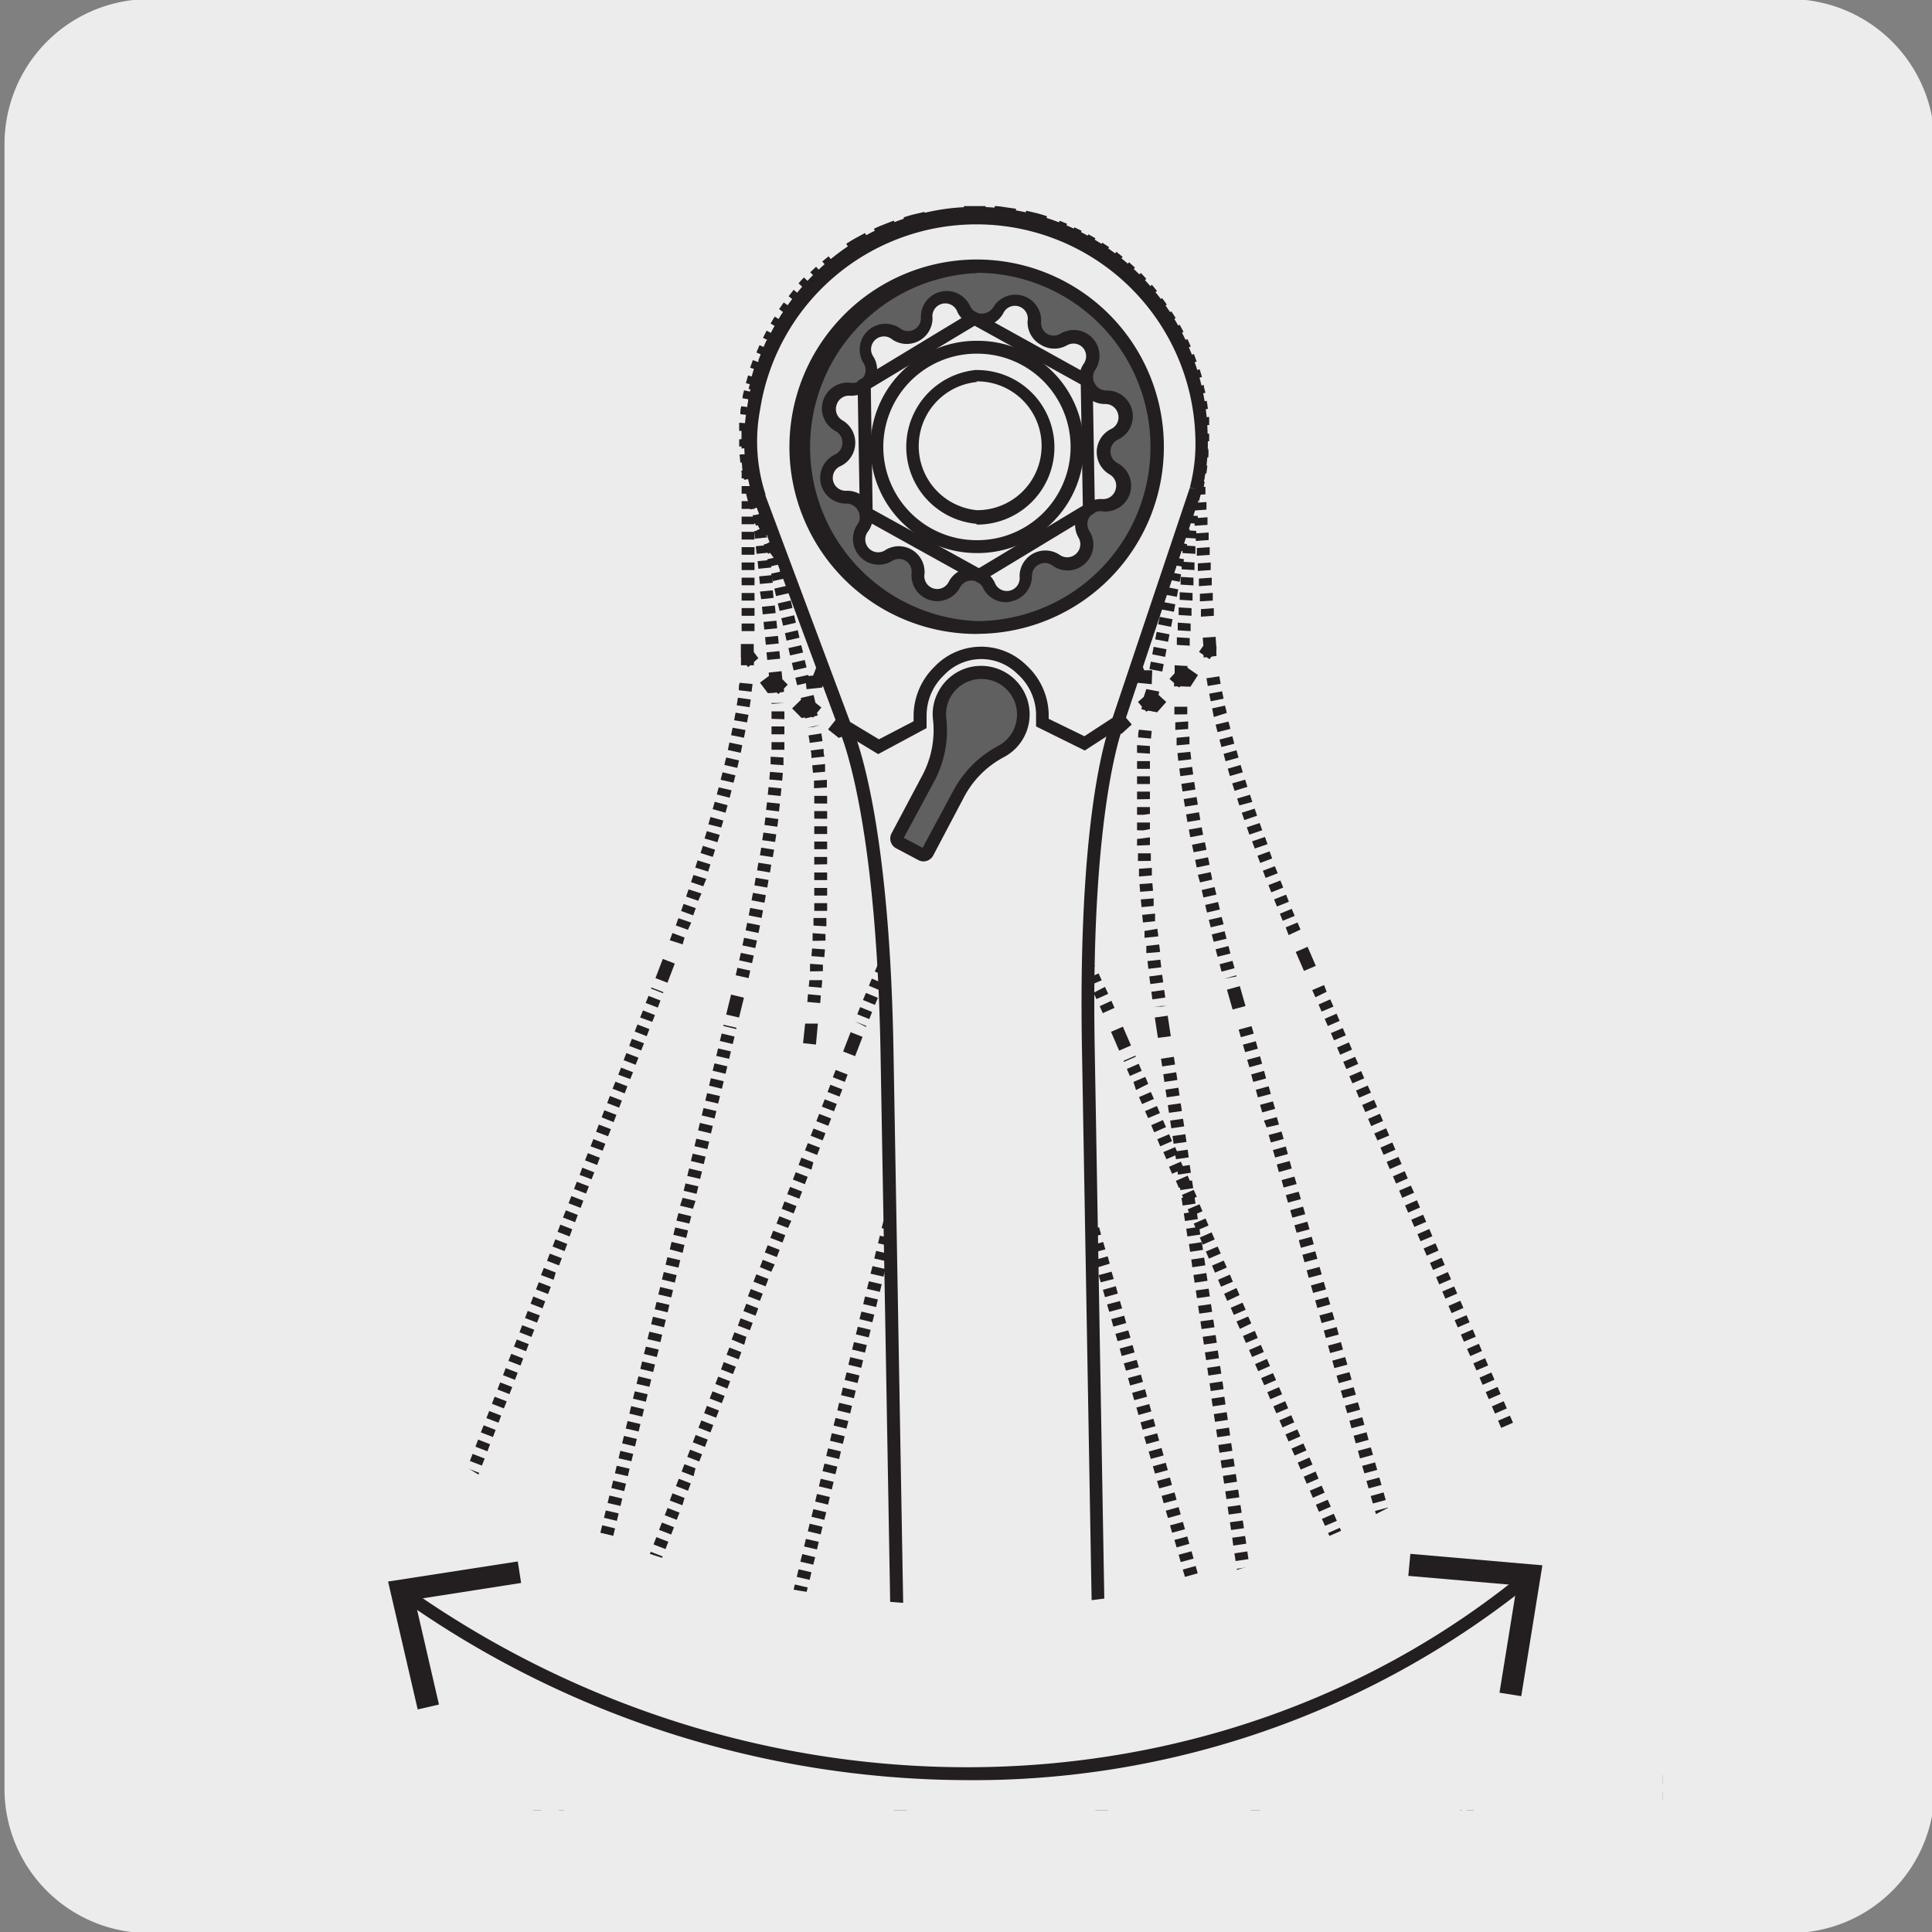 <svg xmlns="http://www.w3.org/2000/svg" xmlns:xlink="http://www.w3.org/1999/xlink" viewBox="0 0 150 150"><rect x="0" y="0" width="150" height="150" fill="#808080" stroke="none"/><defs><style>.cls-1{fill:none;}.cls-2{fill:#edecec;}.cls-3{clip-path:url(#clip-path);}.cls-4{fill:#231f20;}.cls-5{fill:#fff;}.cls-6{clip-path:url(#clip-path-2);}.cls-7{fill:#606060;}</style><clipPath id="clip-path"><rect class="cls-1" x="19.79" y="-156.94" width="107.76" height="130.95"/></clipPath><clipPath id="clip-path-2"><rect class="cls-1" x="21.31" y="9.59" width="107.76" height="130.95"/></clipPath></defs><title>13666-02</title><g id="Capa_2" data-name="Capa 2"><path class="cls-2" d="M11.6-.07H138.91A11.26,11.26,0,0,1,150.2,11.16v127.7A11.2,11.2,0,0,1,139,150.08H11.54A11.2,11.2,0,0,1,.35,138.86h0V11.19A11.26,11.26,0,0,1,11.6-.07Z"/></g><g id="Capa_3" data-name="Capa 3"><g class="cls-3"><path class="cls-2" d="M40.44,34.69l3-3.5a30.26,30.26,0,0,0,7.11-16.44L61.42-86.32c2.07-19.2-.15-25.36-.15-25.36"/><line class="cls-2" x1="50.79" y1="12.38" x2="61.25" y2="-84.74"/><path class="cls-4" d="M40.82,35l-.76-.65.75-.88.76.65Zm2.25-2.63-.76-.65.74-.87c.17-.19.33-.39.48-.58l.78.64-.5.59ZM51,15.48l-1,0v-.08c0-.22,0-.44.08-.66l.08-.79,1,.11-.09.79C51,15,51,15.26,51,15.48Zm10.88-101-1-.11L61-87.17l1,.1ZM61-110.8c-.11-.47-.18-.7-.19-.72l.94-.33s.09.26.23.82Z"/><path class="cls-5" d="M82.39-109.41S79-103.84,77-84.65L65.49,21.78a21.77,21.77,0,0,0,.58,7.83l2.07,8"/><path class="cls-4" d="M66.21,19.82l-1-.11.07-.6,1,.1Zm.12-1.21-1-.11.07-.6,1,.11Zm.14-1.21-1-.1.07-.61,1,.11Zm.13-1.21-1-.1.07-.61,1,.11Zm.13-1.2-1-.11.07-.6,1,.1Zm.13-1.21-1-.11.07-.6,1,.11ZM67,12.57l-1-.1.07-.61,1,.11Zm.13-1.2-1-.11.07-.6,1,.1Zm.13-1.21-1-.11.07-.6,1,.11ZM67.38,9l-1-.1.07-.61,1,.11Zm.13-1.21-1-.1.07-.6,1,.1Zm.13-1.2-1-.11.07-.6,1,.11Zm.13-1.21-1-.11.07-.6,1,.11Zm.13-1.21-1-.1L67,3.41l1,.11ZM68,2.92l-1-.11.07-.6,1,.1Zm.13-1.21-1-.11.07-.6,1,.11ZM68.29.5l-1-.1.07-.61,1,.11Zm.13-1.2-1-.11.07-.6,1,.1Zm.13-1.21-1-.11.07-.6,1,.11Zm.13-1.21-1-.11.07-.6,1,.11Zm.13-1.2-1-.11L67.88-5l1,.11Zm.13-1.21-1-.11.07-.6,1,.1Zm.13-1.21-1-.11.07-.6,1,.11Zm.13-1.21-1-.1.07-.61,1,.11Zm.13-1.2-1-.11.07-.6,1,.1Zm.13-1.21-1-.11.07-.6,1,.11Zm.13-1.21-1-.1.07-.61,1,.11Zm.13-1.2-1-.11.07-.6,1,.1ZM69.85-14l-1-.11.07-.6,1,.1ZM70-15.19l-1-.1.07-.61,1,.11Zm.13-1.2-1-.11.07-.61,1,.11Zm.13-1.21-1-.11.07-.6,1,.1Zm.13-1.21-1-.11.07-.6,1,.11ZM70.5-20l-1-.1.07-.61,1,.11Zm.13-1.2-1-.11.07-.6,1,.1Zm.13-1.21-1-.11.07-.6,1,.11Zm.13-1.21-1-.1.07-.61,1,.11Zm.13-1.2-1-.11.07-.61,1,.11ZM71.15-26l-1-.11.07-.6,1,.11Zm.13-1.21-1-.11.07-.6,1,.11Zm.13-1.21-1-.1.07-.61,1,.11Zm.13-1.2-1-.11.07-.6,1,.1Zm.13-1.21-1-.11.07-.6,1,.11Zm.13-1.21-1-.1.07-.61,1,.11Zm.13-1.2-1-.11L71-34l1,.1Zm.13-1.21-1-.11.07-.6,1,.11Zm.13-1.21-1-.1.07-.61,1,.11Zm.13-1.21-1-.1.07-.6,1,.1Zm.13-1.2-1-.11.07-.6,1,.1Zm.13-1.21-1-.11.07-.6,1,.11Zm.13-1.21-1-.1.07-.61,1,.11Zm.13-1.2-1-.11.07-.6,1,.1ZM73-42.95l-1-.11.07-.6,1,.11Zm.13-1.21-1-.1.07-.61,1,.11Zm.13-1.2-1-.11.07-.6,1,.1Zm.13-1.21-1-.11.07-.6,1,.11Zm.13-1.21-1-.1.07-.61,1,.11Zm.13-1.2-1-.11.07-.6,1,.1Zm.13-1.21-1-.11.07-.6,1,.11Zm.13-1.21-1-.1.07-.61,1,.11ZM74-52.61l-1-.1.07-.6,1,.1Zm.13-1.2-1-.11.07-.6,1,.1ZM74.27-55l-1-.11.07-.6,1,.11Zm.13-1.21-1-.1.07-.61,1,.11Zm.13-1.2-1-.11.07-.6,1,.1Zm.13-1.21-1-.11.07-.6,1,.11Zm.13-1.21-1-.1.07-.61,1,.11Zm.13-1.21-1-.1.07-.6,1,.1Zm.13-1.2-1-.11.07-.6,1,.11Zm.13-1.21-1-.11.07-.6,1,.11Zm.13-1.21-1-.1.07-.61,1,.11Zm.13-1.2-1-.11.07-.6,1,.1Zm.13-1.21-1-.11.07-.6,1,.11Zm.13-1.21-1-.1.07-.61,1,.11Zm.13-1.2-1-.11.07-.6,1,.1ZM76-70.71l-1-.11.07-.6,1,.11Zm.13-1.21-1-.1.07-.61,1,.11Zm.13-1.2-1-.11.07-.61,1,.11Zm.13-1.21-1-.11.07-.6,1,.1Zm.13-1.21-1-.1.07-.61,1,.11Zm.13-1.21-1-.1.07-.61,1,.11Zm.13-1.2-1-.11.07-.6,1,.1Zm.13-1.21-1-.11.07-.6,1,.11ZM77-80.37l-1-.1.07-.61,1,.11Zm.13-1.2-1-.11.07-.6,1,.1Z"/><path class="cls-4" d="M67.66,37.72l-.17-.67,1-.25.17.67Zm-1.9-7.32-.18-.67c-.08-.32-.16-.65-.23-1l1-.21c.07.32.14.63.22.94l.18.67Zm.15-7.61-1-.06c0-.33,0-.67.08-1l.09-.81,1,.11-.09.8C66,22.15,65.93,22.47,65.91,22.79ZM77.37-83.79l-1-.11.18-1.6,1,.12Zm5.12-24.7-.91-.42a7.94,7.94,0,0,1,.38-.76l.86.52A5.17,5.17,0,0,0,82.49-108.49Z"/><path class="cls-4" d="M32.6,8.21l-1-.24.14-.58,1,.24Zm.28-1.16-1-.23.14-.58,1,.23Zm.28-1.15-1-.24.14-.58,1,.24Zm.28-1.16-1-.24.14-.57,1,.23Zm.28-1.16-1-.23.14-.58,1,.24ZM34,2.43l-1-.24.14-.58,1,.24Zm.29-1.16-1-.24.14-.57,1,.23ZM34.57.11l-1-.23.14-.58,1,.24ZM34.85-1l-1-.24L34-1.86l1,.24Zm.28-1.16-1-.24L34.3-3l1,.23Zm.28-1.15-1-.24.14-.58,1,.24Zm.28-1.16-1-.24.14-.57,1,.23ZM36-5.67,35-5.9l.14-.58,1,.23Zm.28-1.15-1-.24.14-.58,1,.24ZM36.54-8l-1-.24.15-.57,1,.23Zm.28-1.16-1-.23L36-9.95l1,.24Zm.28-1.15-1-.24.14-.58,1,.24Zm.28-1.16-1-.24.14-.57,1,.23Zm.28-1.15-1-.24.14-.58,1,.24Zm.28-1.16L37-14l.14-.58,1,.24Zm.28-1.16-1-.23.14-.58,1,.23Zm.28-1.15-1-.24.14-.58,1,.24Zm.28-1.16-1-.24L38-18l1,.24Zm.29-1.16-1-.23.15-.58,1,.23Zm.28-1.15-1-.24.14-.58,1,.24Zm.28-1.16-1-.24.14-.57,1,.23Zm.28-1.16-1-.23.14-.58,1,.24ZM40.19-23l-1-.24.14-.58,1,.24Zm.28-1.16-1-.23.14-.58,1,.23Zm.28-1.15-1-.24.14-.58,1,.24ZM41-26.48l-1-.24.14-.58,1,.24Zm.28-1.16-1-.23.14-.58,1,.23Zm.29-1.15-1-.24.15-.58,1,.24Zm.28-1.16-1-.24.14-.57,1,.23Zm.28-1.16-1-.23.14-.58,1,.23Zm.28-1.15-1-.24.14-.58,1,.24Zm.28-1.16-1-.24.14-.57,1,.23ZM43-34.58l-1-.23.14-.58,1,.24Zm.28-1.15-1-.24.14-.58,1,.24Zm.28-1.16-1-.23.14-.58,1,.23ZM43.84-38l-1-.24.14-.58,1,.24Zm.29-1.16-1-.24L43.3-40l1,.24Zm.28-1.16-1-.23.14-.58,1,.23Zm.28-1.15-1-.24.14-.58,1,.24ZM45-42.67l-1-.24.14-.57,1,.23Zm.28-1.16-1-.23.14-.58,1,.24ZM45.53-45l-1-.24.14-.58,1,.24Zm.28-1.16-1-.23.14-.58,1,.23Zm.28-1.15-1-.24.14-.58,1,.24Zm.29-1.16-1-.24.14-.57,1,.23Zm.28-1.16-1-.23.14-.58,1,.23Zm.28-1.15L46-51l.14-.58,1,.24Zm.28-1.16-1-.24.14-.57,1,.23Zm.28-1.16-1-.23.14-.58,1,.24Zm.28-1.15-1-.24L47-55l1,.24Zm.28-1.16-1-.24.14-.57,1,.23Zm.28-1.16-1-.23.14-.58,1,.24Zm.28-1.15-1-.24.14-.58,1,.24Zm.28-1.16-1-.23.14-.58,1,.23ZM49.19-60l-1-.24.15-.58,1,.24Zm.28-1.16-1-.24.14-.57,1,.23Zm.28-1.16-1-.23.14-.58,1,.24ZM50-63.48l-1-.24.14-.58,1,.24Zm.28-1.16-1-.24.14-.57,1,.23Zm.28-1.16-1-.23.14-.58,1,.24Zm.28-1.15-1-.24.14-.58,1,.24Zm.28-1.16-1-.24.14-.57,1,.23Zm.28-1.16-1-.23.14-.58,1,.24Zm.29-1.15-1-.24.13-.58,1,.24ZM52-71.58l-1-.23.14-.58,1,.23Zm.28-1.15-1-.24.14-.58,1,.24Zm.28-1.16-1-.24.14-.57,1,.23ZM52.84-75l-1-.23.14-.58,1,.23Zm.28-1.15-1-.24.14-.58,1,.24Zm.28-1.16-1-.24.14-.57,1,.23Zm.28-1.16-1-.23.14-.58,1,.24ZM54-79.67l-1-.24.14-.58,1,.24Zm.29-1.16-1-.23.14-.58,1,.23ZM54.53-82l-1-.24.14-.58,1,.24Zm.28-1.16-1-.24L54-84l1,.24Zm.28-1.16-1-.23.14-.58,1,.23Zm.28-1.15-1-.24.14-.58,1,.24Zm.28-1.16-1-.24,0-.1,1,.23Z"/><path class="cls-4" d="M19.27,29.23l-.67-.75.86-.77.66.75Zm2.57-2.31-.67-.75L22,25.4c.19-.16.37-.33.55-.5l.68.73c-.18.17-.37.35-.57.52Zm10-15.65-1-.26c.06-.24.13-.48.19-.72l.18-.77,1,.23-.18.77C32,10.77,31.91,11,31.85,11.27Zm24-98.76-1-.23.38-1.55,1,.23Zm2.47-25.21c-.05-.49-.09-.72-.09-.74l1-.2a7.8,7.8,0,0,1,.12.84Z"/><path class="cls-4" d="M46.42,17.47l-1-.23.15-.59,1,.23Zm.29-1.18-1-.23.14-.59,1,.23ZM47,15.11l-1-.23.14-.59,1,.23Zm.29-1.17-1-.24.15-.59,1,.24Zm.28-1.19-1-.23.14-.59,1,.23Zm.29-1.17-1-.24.14-.59L48,11Zm.29-1.18-1-.24.15-.59,1,.24Zm.28-1.18-1-.24.14-.59,1,.24ZM48.72,8l-1-.24.14-.59,1,.24ZM49,6.86l-1-.24L48.18,6l1,.24Zm.28-1.18-1-.24.14-.59,1,.24Zm.29-1.18-1-.24.14-.59,1,.24Zm.29-1.18-1-.24L49,2.49l1,.24Zm.28-1.18-1-.24.15-.59,1,.24ZM50.44,1l-1-.24.14-.59,1,.24Zm.29-1.18-1-.24L49.9-1l1,.24ZM51-1.4l-1-.24.15-.59,1,.24Zm.29-1.18-1-.24.14-.59,1,.24Zm.29-1.18-1-.24.14-.59,1,.24Zm.28-1.18-1-.24.15-.59,1,.24Zm.29-1.18-1-.23.14-.59,1,.23Zm.29-1.18-1-.23.14-.59,1,.23Zm.28-1.18-1-.23.15-.59,1,.23ZM53-9.66l-1-.23.14-.59,1,.23Zm.29-1.18-1-.23.14-.59,1,.23ZM53.59-12l-1-.23.15-.59,1,.23Zm.29-1.18-1-.23.14-.59,1,.23Zm.29-1.18-1-.23.14-.59,1,.23Zm.29-1.18-1-.23.15-.59,1,.23Zm.28-1.18-1-.23.14-.59,1,.23ZM55-17.92l-1-.23.14-.59,1,.23Zm.29-1.18-1-.23.15-.59,1,.23Zm.28-1.17-1-.24.15-.59,1,.24Zm.29-1.18-1-.24.14-.59L56-22Zm.29-1.18-1-.24.14-.59,1,.24Zm.28-1.18-1-.24.15-.59,1,.24ZM56.75-25l-1-.24.14-.59,1,.24ZM57-26.17l-1-.24.14-.59,1,.24Zm.28-1.18-1-.24.15-.59,1,.24Zm.29-1.18-1-.24.14-.59,1,.24Zm.29-1.18-1-.24.14-.59,1,.24Zm.28-1.18-1-.24.15-.59,1,.24Zm.29-1.18-1-.24.14-.59,1,.24Zm.29-1.18-1-.24.14-.59,1,.24ZM59-34.43l-1-.24.15-.59,1,.24Zm.29-1.18-1-.24.14-.59,1,.24Zm.29-1.18-1-.24.14-.59,1,.24ZM59.9-38l-1-.24.15-.59,1,.24Zm.29-1.18-1-.23.14-.59,1,.23Zm.29-1.18-1-.23.14-.59,1,.23Zm.28-1.18-1-.23.15-.59,1,.23Zm.29-1.18-1-.23.14-.59,1,.23Zm.29-1.18-1-.23.14-.59,1,.23ZM61.62-45l-1-.23.15-.59,1,.23Zm.29-1.18-1-.23.14-.59,1,.23Zm.29-1.18-1-.23.14-.59,1,.23Zm.29-1.18-1-.23.15-.59,1,.23Zm.28-1.18-1-.23.15-.59,1,.24Zm.29-1.17-1-.24.14-.59,1,.24Zm.29-1.18-1-.24.14-.59,1,.24Zm.28-1.18-1-.24.15-.59,1,.24Zm.29-1.18-1-.24.14-.59,1,.24Zm.29-1.18-1-.24.14-.59,1,.24Zm.28-1.18-1-.24.15-.59,1,.24ZM64.78-58l-1-.24.14-.59,1,.24Zm.29-1.18-1-.24.14-.59,1,.24Zm.28-1.18-1-.24.15-.59,1,.24Zm.29-1.18-1-.24.14-.59,1,.24Zm.29-1.18L65-63l.14-.59,1,.24Zm.28-1.18-1-.24.15-.59,1,.24Zm.29-1.18-1-.24.14-.59,1,.24Zm.29-1.18-1-.24.14-.59,1,.24Zm.28-1.18-1-.24.15-.59,1,.24Zm.29-1.18-1-.24.14-.59,1,.24Zm.29-1.18-1-.24.14-.59,1,.24ZM67.93-71l-1-.23.15-.59,1,.23Zm.29-1.18-1-.23.14-.59,1,.23Zm.29-1.18-1-.23.14-.59,1,.23Zm.28-1.18-1-.23.15-.59,1,.23Zm.29-1.18-1-.23.14-.59,1,.23Zm.29-1.18-1-.23.14-.59,1,.23Zm.29-1.18-1-.23.15-.59,1,.23Zm.28-1.18-1-.23.15-.59,1,.23Zm.29-1.18-1-.23.14-.59,1,.23Zm.29-1.18-1-.23.15-.59,1,.23Z"/><path class="cls-4" d="M45.53,35.41l-.09-.68,1-.12.09.68Zm-.93-7.5-.09-.68c0-.34-.07-.67-.1-1l1-.09c0,.32.06.64.09,1l.09.69Zm1.14-7.52-1-.2c.06-.33.13-.66.22-1l.19-.78,1,.24-.19.78C45.87,19.76,45.8,20.07,45.74,20.39ZM71-83.78l-1-.24.38-1.56,1,.24Zm8.31-23.82-.84-.54a8.27,8.27,0,0,1,.48-.7l.78.62S79.61-108,79.35-107.6Z"/><path class="cls-4" d="M14.89,1.66,14,1.3l.22-.55.93.36ZM15.31.55,14.38.19l.21-.55.94.36Zm.43-1.11-.93-.36L15-1.47l.94.36Zm.43-1.11L15.24-2l.21-.55.93.35Zm.43-1.11-.93-.36.21-.55.93.35ZM17-3.89l-.94-.36.22-.56.93.36ZM17.45-5l-.93-.36.21-.56.94.36Zm.43-1.11L17-6.47,17.16-7l.94.36Zm.43-1.11-.93-.36.21-.56.93.36Zm.43-1.11-.94-.36L18-9.25l.93.36Zm.43-1.11-.94-.36.22-.56.93.36Zm.42-1.11-.93-.36.21-.56.94.36ZM20-11.66,19.09-12l.21-.56.94.36Zm.43-1.11-.93-.36.21-.56.93.36Zm.43-1.11-.94-.36.22-.56.93.36ZM21.31-15l-.94-.36.22-.56.93.36Zm.42-1.11-.93-.36L21-17l.94.36Zm.43-1.12-.93-.35.21-.56.94.36Zm.43-1.11-.93-.36.21-.55.93.36ZM23-19.44l-.94-.36.22-.55.93.36Zm.42-1.11-.93-.36.22-.55.93.36Zm.43-1.11L22.94-22l.21-.55.94.36Zm.43-1.11-.93-.36.21-.55.93.36Zm.43-1.11-.94-.36.22-.55.93.36ZM25.16-25l-.94-.36.22-.55.93.36Zm.42-1.11-.93-.36.21-.55.94.36ZM26-27.21l-.93-.36.21-.55.94.36Zm.43-1.11-.93-.36.21-.55.93.36Zm.43-1.11-.94-.36.22-.55.93.36Zm.43-1.11-.94-.36.22-.55.93.35Zm.42-1.11L26.79-32l.21-.55.94.35Zm.43-1.11-.93-.36.21-.56.94.36Zm.43-1.11-.93-.36.21-.56.93.36ZM29-35l-.94-.36.22-.56.93.36Zm.43-1.11-.94-.36.22-.56.93.36Zm.42-1.11-.93-.36.21-.56.94.36Zm.43-1.11-.93-.36.21-.56.93.36Zm.43-1.11-.93-.36.21-.56.93.36Zm.43-1.11-.94-.36.22-.56.93.36Zm.43-1.11L30.64-42l.22-.56.93.36ZM32-42.75l-.93-.36.21-.56.94.36Zm.43-1.11-.93-.36.21-.56.93.36ZM32.86-45l-.94-.35.22-.56.93.36Zm.43-1.11-.94-.35.22-.56.93.36Zm.42-1.11-.93-.36.22-.55.93.36Zm.43-1.11-.93-.36.21-.55.94.36Zm.43-1.11-.93-.36.21-.55.93.36ZM35-50.53l-.94-.36.22-.55.93.36Zm.43-1.11L34.49-52l.22-.55.93.36Zm.42-1.11-.93-.36.22-.55.93.36Zm.43-1.11-.93-.36.21-.55.94.36ZM36.71-55l-.93-.36.21-.55.93.36Zm.43-1.11-.94-.36.22-.55.93.36Zm.43-1.11-.94-.36.22-.55.93.36ZM38-58.3l-.93-.36.21-.56.94.36Zm.43-1.11-.93-.36.21-.56.94.36Zm.43-1.11-.93-.36.21-.56.93.36Zm.43-1.11L38.34-62l.22-.56.93.36Zm.43-1.11-.94-.36.22-.56.93.36Zm.42-1.11-.93-.36.21-.56.94.36ZM40.56-65l-.93-.36.21-.56.93.36ZM41-66.07l-.93-.36.21-.56.93.36Zm.43-1.11-.94-.36.22-.56.93.36Zm.42-1.11-.93-.36.21-.56.94.36Zm.43-1.11-.93-.36.21-.56.94.36Zm.43-1.12-.93-.35.21-.56.93.36Zm.43-1.11L42.19-72l.22-.56.93.36Zm.43-1.11-.94-.36.22-.55.93.36ZM44-73.85l-.93-.36.21-.55.94.36ZM44.41-75l-.93-.36.21-.55.94.36Zm.43-1.11-.93-.36.21-.55.93.36Zm.43-1.11-.94-.36.22-.55.93.36Zm.43-1.11-.94-.36L45-79.2l.93.36Zm.42-1.11-.93-.36.21-.55.94.36Zm.43-1.11-.93-.36.21-.55.94.36ZM47-81.62,46.05-82l.21-.55.93.36Zm.43-1.11-.94-.36.22-.55.93.36Zm.42-1.11-.93-.36.22-.55.93.36Zm.43-1.11-.93-.36.21-.56.94.37Zm.43-1.11-.93-.36L48-87l.94.36Zm.43-1.11-.93-.36.21-.56.93.36Zm.43-1.11-.94-.36.22-.56.93.36ZM50-89.39,49-89.75l0-.1.93.36Z"/><path class="cls-4" d="M-1,20.79-1.61,20l1-.65.56.82Zm2.85-2L1.24,18l.94-.65.6-.42.6.8-.63.45ZM13.74,4.6l-.92-.38.28-.69.28-.75.94.37L14,3.89C13.94,4.13,13.84,4.36,13.74,4.6ZM50.3-90.23l-.93-.37.57-1.48.93.36ZM57-114.89l-1,0c0-.48,0-.72,0-.74l1-.08A6.64,6.64,0,0,1,57-114.89Z"/><path class="cls-4" d="M27.4,12.63l-.93-.36.22-.56.93.36Zm.44-1.13-.94-.36.22-.57.94.36Zm.43-1.13L27.34,10l.22-.57.93.36Zm.44-1.14-.93-.35L28,8.31l.93.36Zm.44-1.13-.94-.36.22-.56.94.36ZM29.58,7l-.93-.36L28.87,6l.93.36ZM30,5.84l-.93-.36.21-.57.94.36Zm.44-1.14-.94-.36.22-.56.94.36Zm.43-1.13L30,3.21l.22-.56.93.35Zm.44-1.13-.93-.36.22-.57.93.36Zm.44-1.13L30.83,1l.22-.57L32,.74ZM32.2.17l-.93-.36.22-.56.93.36ZM32.64-1l-.93-.36.21-.57.94.36Zm.44-1.13-.94-.36L32.36-3l.93.36Zm.43-1.14-.93-.36.22-.56.93.36ZM34-4.36,33-4.72l.21-.56.94.35Zm.44-1.13-.94-.36.22-.57.93.36Zm.43-1.13L33.89-7l.22-.57.93.36Zm.44-1.14-.93-.36.21-.56.94.36Zm.44-1.13-.94-.36L35-9.82l.93.36ZM36.13-10l-.93-.36.22-.57.93.36Zm.44-1.13-.94-.36.22-.57.94.36ZM37-12.29l-.93-.36.22-.56.93.36Zm.44-1.13-.93-.36.22-.57.93.36Zm.44-1.13L37-14.91l.21-.57.94.36Zm.44-1.14L37.38-16l.22-.56.93.36Zm.43-1.13-.93-.36.22-.56.93.35Zm.44-1.13-.94-.36.22-.57.94.36Zm.43-1.13-.93-.36.22-.57.93.36Zm.44-1.14-.93-.36.22-.56.93.36Zm.44-1.13-.94-.36.22-.57.94.36Zm.43-1.13L40-22.84l.22-.57.93.36Zm.44-1.14L40.44-24l.22-.56.93.36Zm.44-1.13-.94-.36.22-.56.94.36Zm.43-1.13-.93-.36.22-.57.93.36ZM42.68-27l-.93-.36.21-.57.94.36Zm.44-1.14-.94-.36.22-.56.93.36Zm.43-1.13-.93-.36.22-.57.93.36ZM44-30.41l-.93-.36.21-.57.94.36Zm.44-1.14-.94-.35.22-.57.94.36Zm.43-1.13L43.93-33l.22-.56.93.36Zm.44-1.13-.93-.36.21-.57.94.36Zm.44-1.13-.94-.36.22-.57.94.36Zm.43-1.14-.93-.36.22-.56.93.36Zm.44-1.13-.93-.36.21-.57.94.36Zm.44-1.13-.94-.36.22-.57.93.36Zm.43-1.14-.93-.35.22-.57.93.36Zm.44-1.13L47-41l.21-.56.94.36Zm.44-1.13-.94-.36.22-.57.93.36Zm.43-1.13-.93-.36.22-.57.93.36ZM49.23-44l-.94-.36.22-.56.94.36Zm.44-1.13-.94-.36.22-.56.93.35Zm.43-1.13-.93-.36.22-.57.93.36Zm.44-1.13-.94-.36.22-.57.94.36ZM51-48.54,50-48.9l.22-.56.93.36Zm.44-1.13L50.48-50l.22-.57.93.36Zm.44-1.13-.93-.36.21-.57.94.36Zm.44-1.14-.94-.36.22-.56.93.36Zm.43-1.13-.93-.36L52-54l.93.35Zm.44-1.13-.94-.36.22-.57.94.36Zm.43-1.13-.93-.36.22-.57.93.36ZM54-56.47l-.93-.36.22-.56.93.36Zm.44-1.13L53.53-58l.22-.56.94.35Zm.43-1.13L54-59.09l.22-.57.93.36Zm.44-1.13-.93-.36.21-.57.94.36ZM55.78-61l-.94-.36.22-.56.94.36Zm.43-1.13-.93-.36.22-.57.93.36Zm.44-1.13-.93-.36.21-.57.94.36Zm.44-1.14-.94-.36.22-.56.93.36Zm.43-1.13-.93-.36.22-.56.93.35ZM58-66.66,57-67l.22-.57.93.36Zm.44-1.13-.94-.36.22-.57.94.36Zm.43-1.14-.93-.36.22-.56.93.36Zm.44-1.13-.93-.36.21-.57.94.36Zm.44-1.13-.94-.36.22-.57.93.36Zm.43-1.14-.93-.36.22-.56.93.36Zm.44-1.13-.93-.36.21-.56.94.36ZM61-74.59l-.94-.36.22-.57.93.36Zm.43-1.13-.93-.36.22-.57.93.36Zm.44-1.14L61-77.22l.21-.56.94.36ZM62.33-78l-.94-.36.22-.57.93.36Zm.43-1.13-.93-.36.22-.57.93.36Zm.44-1.14-.94-.35.22-.57.94.36Zm.43-1.13-.93-.36.22-.56.93.36Zm.44-1.13-.93-.36.22-.57.93.36Z"/><path class="cls-4" d="M25.2,30.31h-1v-.69h1Zm0-7.56h-1v-.68c0-.34,0-.68,0-1l1,.06q0,.48,0,1Zm1.11-7.32-1-.32c.11-.31.22-.63.34-.95l.29-.75.93.36-.29.75C26.56,14.83,26.45,15.13,26.35,15.43Zm38.52-100L63.94-85l.58-1.5.93.36Zm11.31-22.55-.76-.64c.37-.44.56-.63.56-.63l.7.71S76.5-107.53,76.18-107.15Z"/><path class="cls-2" d="M126.89,29.75l.88-4.52a30.26,30.26,0,0,0-1.92-17.8L85.52-85.89c-7.66-17.72-12.63-22-12.63-22"/><path class="cls-4" d="M124.44,5.44l-.23-.55.91-.4.24.55ZM124,4.34l-.23-.54.91-.4.24.55Zm-.47-1.09-.24-.54.92-.4.24.55ZM123,2.16l-.24-.55.92-.39.24.54Zm-.48-1.09-.23-.55.92-.39.23.54ZM122.08,0l-.23-.55.91-.4.24.55Zm-.47-1.1-.23-.54.91-.4.24.55Zm-.47-1.09-.24-.55.92-.39.24.54Zm-.47-1.09-.24-.55.92-.39.23.54Zm-.48-1.09L120-4.94l.92-.4.23.55Zm-.47-1.1L119.49-6l.91-.4.24.55Zm-.47-1.09L119-7.13l.92-.39.24.55Zm-.47-1.09-.24-.55.92-.39.24.54Zm-.47-1.09-.24-.55.92-.4.23.55Zm-.48-1.1-.23-.54.92-.4.23.55Zm-.47-1.09-.23-.54.91-.4.24.54ZM116.89-12l-.24-.55.92-.39.24.54Zm-.47-1.09-.24-.55.92-.4.24.55Zm-.47-1.1-.24-.54.92-.4.23.55Zm-.48-1.09-.23-.54.92-.4.23.55ZM115-16.41l-.23-.55.91-.39.24.54Zm-.47-1.09-.24-.55.92-.39.24.54Zm-.47-1.1-.24-.54.92-.4L115-19Zm-.47-1.09-.24-.54.92-.4.23.55Zm-.48-1.09-.23-.55.91-.39.24.54Zm-.47-1.09-.23-.55.91-.39.24.54ZM112.17-23l-.24-.55.92-.4.24.55Zm-.47-1.1-.24-.54.92-.4.24.55Zm-.48-1.09-.23-.54.92-.4.23.54Zm-.47-1.09-.23-.55.91-.39.24.54Zm-.47-1.09-.24-.55.92-.4.24.55Zm-.47-1.1-.24-.54.92-.4.24.55Zm-.47-1.09-.24-.54.92-.4.23.55Zm-.48-1.09-.23-.55.92-.39.23.54Zm-.47-1.09-.23-.55.91-.4.24.55Zm-.47-1.1-.24-.54.92-.4.24.55Zm-.47-1.09-.24-.54.92-.4.24.55ZM107-35l-.24-.55.92-.39.23.54Zm-.48-1.09-.23-.55.92-.4.23.55ZM106-37.16l-.23-.55.91-.4.24.55Zm-.47-1.1-.24-.54.92-.4.24.55Zm-.47-1.09-.24-.55.92-.39.24.54Zm-.47-1.09-.24-.55.92-.39.23.54Zm-.48-1.09-.23-.55.92-.4.23.55Zm-.47-1.1-.23-.54.91-.4.24.55Zm-.47-1.09-.24-.55.92-.39.24.54Zm-.47-1.09-.24-.55.92-.39.24.54Zm-.47-1.09-.24-.55.92-.4.23.55Zm-.48-1.1-.23-.54.92-.4.23.55Zm-.47-1.09-.23-.54L102-49l.24.55Zm-.47-1.09-.24-.55.92-.39.24.54Zm-.47-1.09-.24-.55.92-.4.24.55Zm-.47-1.1-.24-.54.92-.4.23.55Zm-.48-1.09L99.19-53l.91-.4.24.55ZM99-53.55l-.24-.55.92-.39.24.54Zm-.47-1.09-.24-.55.92-.39.24.54ZM98-55.73l-.24-.55.92-.4.23.55Zm-.47-1.1-.24-.54.92-.4.23.55Zm-.48-1.09-.23-.55.91-.39.24.54ZM96.59-59l-.24-.55.92-.39.24.54Zm-.47-1.09-.24-.55.92-.4.24.55Zm-.47-1.1-.24-.54.92-.4.23.55Zm-.48-1.09-.23-.55.92-.39.23.55Zm-.47-1.09-.23-.55.91-.39.24.54Zm-.47-1.09L94-65l.92-.4.24.55Zm-.47-1.1-.24-.54.92-.4.24.55Zm-.47-1.09-.24-.54.92-.4.23.54Zm-.48-1.09-.23-.55.92-.39.23.54Zm-.47-1.09-.23-.55.91-.4.24.55Zm-.47-1.1-.24-.54.92-.4.24.55ZM91.4-71l-.24-.54.92-.4.24.55Zm-.47-1.09-.24-.55.92-.39.23.54Zm-.48-1.09-.23-.55.92-.39.23.54ZM90-74.31l-.23-.54.91-.4.24.55Zm-.47-1.09-.24-.54.92-.4.24.55ZM89-76.49,88.8-77l.92-.39.24.54Zm-.47-1.09-.24-.55.92-.39.23.54Zm-.48-1.09-.23-.55.92-.4.23.55Zm-.47-1.1-.24-.54.92-.4.24.55Zm-.47-1.09-.24-.54.92-.4.24.54Zm-.47-1.09-.24-.55.92-.39.23.54ZM86.21-83,86-83.59l.92-.4.23.55Zm-.48-1.1,0-.1.92-.39,0,.1Z"/><path class="cls-4" d="M127.38,29.85l-1-.19.22-1.13,1,.19Zm.66-3.39-1-.19.22-1.14c0-.24.09-.48.13-.73l1,.16c0,.26-.09.51-.14.76ZM125.68,8.31c-.1-.23-.19-.46-.29-.68l-.32-.74L126,6.5l.32.73c.1.23.19.47.29.71ZM85.37-85l-.63-1.45.92-.41.63,1.47ZM73.08-107a4,4,0,0,0-.52-.52l.65-.77s.21.18.61.61Z"/><path class="cls-2" d="M92.39-116.32s-.19,6.51,7.47,24.23L142.32,6.17a21.94,21.94,0,0,0,4.37,6.53l5.73,5.92"/><path class="cls-4" d="M141.06,4.51,140.82,4l.92-.4.24.56Zm-.48-1.12-.24-.55.92-.4.24.55Zm-.48-1.11-.24-.56.91-.4.25.56Zm-.48-1.12-.24-.55.91-.4.24.56ZM139.13.05l-.24-.56.92-.4.24.56Zm-.48-1.12-.24-.55.92-.4.24.56Zm-.48-1.11-.24-.56.92-.39.24.55Zm-.48-1.11-.24-.56.92-.4.24.56Zm-.48-1.12L137-5l.91-.39.25.55Zm-.48-1.11-.24-.56.91-.4.24.56Zm-.49-1.12L136-7.19l.92-.4.24.56Zm-.48-1.11-.24-.56.92-.4.24.56Zm-.48-1.12L135-9.42l.92-.4.24.56ZM134.8-10l-.24-.56.92-.4.24.56Zm-.48-1.12-.24-.55L135-12l.24.56Zm-.48-1.11-.24-.56.91-.39.24.55Zm-.49-1.11-.24-.56.92-.4.24.56Zm-.48-1.12-.24-.56.92-.39.24.55Zm-.48-1.11-.24-.56.92-.4.24.56Zm-.48-1.12-.24-.56.92-.39.24.56Zm-.48-1.11-.24-.56.92-.4.24.56ZM131-18.9l-.24-.55.91-.4.25.56ZM130.46-20l-.24-.56.92-.39.24.55ZM130-21.12l-.24-.56.92-.4.24.56Zm-.48-1.12-.24-.56.92-.39.24.55ZM129-23.35l-.24-.56.92-.4.24.56Zm-.48-1.12L128.3-25l.92-.4.24.55Zm-.48-1.11-.24-.56.91-.4L129-26Zm-.48-1.12-.25-.55.92-.4.24.56Zm-.49-1.11-.24-.56.92-.4.24.56Zm-.48-1.12-.24-.55.92-.4.24.56ZM126.13-30l-.24-.56.92-.39.24.55Zm-.48-1.11-.24-.56.92-.4.24.56Zm-.48-1.12-.24-.55.91-.4.25.55Zm-.48-1.11-.24-.56.91-.4.24.56Zm-.49-1.12-.24-.56.92-.39.24.56Zm-.48-1.11-.24-.56.92-.4.24.56Zm-.48-1.12-.24-.55.92-.4.24.56Zm-.48-1.11-.24-.56.92-.39.24.55Zm-.48-1.11-.24-.56.92-.4.24.56Zm-.48-1.12-.24-.56.91-.39.24.55Zm-.49-1.11-.24-.56.92-.4.24.56Zm-.48-1.12-.24-.55.92-.4.24.56Zm-.48-1.11-.24-.56.92-.4.24.56Zm-.48-1.12-.24-.55.92-.4.24.56Zm-.48-1.11-.24-.56.92-.4.24.56Zm-.48-1.12-.24-.55.91-.4.25.56Zm-.48-1.11-.25-.56.92-.39.24.55ZM117.94-49l-.24-.56.92-.4.24.56Zm-.48-1.12-.24-.56.92-.39.24.55ZM117-51.21l-.24-.56.92-.4.24.56Zm-.48-1.12-.24-.56.92-.39.24.56ZM116-53.44l-.24-.56.91-.4.25.56Zm-.48-1.12-.25-.55.92-.4.24.56Zm-.49-1.11-.24-.56.92-.39.24.55Zm-.48-1.12-.24-.55.92-.4.24.56Zm-.48-1.11-.24-.56.92-.39.24.55ZM113.61-59l-.24-.56.92-.4.24.56Zm-.48-1.12-.24-.56.91-.39.25.56Zm-.48-1.11-.24-.56.91-.4.24.56Zm-.49-1.12-.24-.55.92-.4.24.56Zm-.48-1.11-.24-.56.92-.4.24.56Zm-.48-1.12-.24-.55.92-.4.24.56Zm-.48-1.11-.24-.56.92-.39.24.55Zm-.48-1.11-.24-.56.92-.4.24.56Zm-.48-1.12-.24-.55.91-.4.24.55ZM109.27-69,109-69.6,110-70l.24.56Zm-.48-1.12-.24-.56.92-.39.24.56Zm-.48-1.11-.24-.56.92-.4.24.56Zm-.48-1.12-.24-.55.92-.4.24.56Zm-.48-1.11-.24-.56.92-.4.24.56Zm-.48-1.11-.24-.56.91-.4.25.56Zm-.48-1.12-.25-.56.92-.39.24.55Zm-.49-1.11-.24-.56.92-.4.24.56ZM105.42-78l-.24-.56.92-.39.24.56Zm-.48-1.11-.24-.56.92-.4.24.56Zm-.48-1.12-.24-.55.92-.4.24.56ZM104-81.3l-.24-.56.91-.4.25.56Zm-.48-1.12-.25-.55.92-.4.24.56ZM103-83.53l-.24-.56.92-.39.24.55Zm-.48-1.11-.24-.56.92-.4.24.56Zm-.48-1.12-.24-.56.92-.39.24.55Zm-.48-1.11-.24-.56.92-.4.24.56ZM101.09-88l-.24-.56.91-.39.25.56Zm-.48-1.11-.24-.56.91-.4.24.56Z"/><path class="cls-4" d="M152.07,19l-.48-.49.71-.7.48.49Zm-5.27-5.43-.47-.49c-.24-.25-.47-.49-.69-.74l.75-.66c.21.24.43.47.65.7l.48.5Zm-4.51-6.26c-.15-.3-.29-.61-.42-.92l-.33-.74.92-.39.32.74c.13.3.26.59.41.87ZM99.72-91.15l-.64-1.48L100-93l.64,1.48Zm-7.79-24.33a7.85,7.85,0,0,1,0-.85l1,0a5.59,5.59,0,0,0,0,.73Z"/><path class="cls-4" d="M106.05,10.84l-.16-.57,1-.27.17.57Zm-.32-1.14-.16-.58,1-.27.16.57Zm-.33-1.15L105.24,8l1-.27.17.57Zm-.32-1.14-.16-.58,1-.27.16.57Zm-.33-1.15-.16-.57,1-.27.17.57Zm-.32-1.14-.16-.57,1-.28.16.57ZM104.1,4l-.16-.57,1-.27.17.57Zm-.32-1.14-.16-.57,1-.28.16.58Zm-.33-1.15-.16-.57,1-.27.17.57ZM103.13.54,103,0l1-.28.16.58ZM102.8-.61l-.16-.57,1-.27.16.57Zm-.32-1.14-.16-.57,1-.28.16.58Zm-.33-1.14L102-3.47l1-.27.16.57ZM101.83-4l-.16-.57,1-.28.16.58Zm-.33-1.15-.16-.57,1-.27.16.57Zm-.32-1.14L101-6.9l1-.28.16.58Zm-.33-1.14L100.69-8l1-.27.16.57Zm-.32-1.15-.17-.57,1-.27.16.57Zm-.33-1.14-.16-.58,1-.27.16.57Zm-.32-1.15-.17-.57,1-.27.16.57ZM99.55-12l-.16-.58,1-.27.16.57Zm-.32-1.15-.17-.57,1-.27.16.57Zm-.33-1.14-.16-.57,1-.28.16.57Zm-.32-1.15-.17-.57,1-.27.16.57Zm-.33-1.14-.16-.57,1-.28.16.57Zm-.32-1.15-.17-.57,1-.27.17.57Zm-.33-1.14-.16-.57,1-.28.16.58Zm-.32-1.15-.17-.57,1-.27.17.57ZM97-21.21l-.16-.57,1-.28.16.58Zm-.32-1.15-.17-.57,1-.27.17.57ZM96.3-23.5l-.16-.57,1-.28.16.58ZM96-24.64l-.16-.58,1-.27.16.57Zm-.32-1.15-.16-.57,1-.28.16.58Zm-.33-1.15-.16-.57,1-.27.17.57ZM95-28.08l-.16-.57,1-.28.16.58Zm-.33-1.14-.16-.58,1-.27.17.57Zm-.32-1.15-.16-.57,1-.27.16.57ZM94-31.51l-.16-.58,1-.27.17.57Zm-.32-1.15-.16-.57,1-.27.16.57Zm-.32-1.14-.17-.58,1-.27.17.57Zm-.33-1.15-.16-.57,1-.27.16.57Zm-.33-1.14-.16-.57,1-.28.17.57Zm-.32-1.15-.16-.57,1-.27.16.57Zm-.33-1.14-.16-.57,1-.28.17.58Zm-.32-1.15-.16-.57,1-.27.16.57Zm-.33-1.14-.16-.57,1-.28.16.58Zm-.32-1.15-.16-.57,1-.27.16.57ZM90.77-43l-.16-.57,1-.28.17.58Zm-.32-1.14-.16-.58,1-.27.16.57Zm-.33-1.15L90-45.82l1-.28.16.58Zm-.32-1.14L89.63-47l1-.27.16.57Zm-.33-1.15-.16-.57,1-.28.16.58Zm-.32-1.14L89-49.26l1-.27.16.57Zm-.33-1.15-.16-.57,1-.27.16.57ZM88.5-51l-.17-.58,1-.27.16.57Zm-.33-1.15L88-52.69,89-53l.16.57Zm-.32-1.14-.17-.58,1-.27.16.57Zm-.33-1.15L87.36-55l1-.27.16.57Zm-.32-1.14L87-56.12l1-.28.16.57Zm-.33-1.15-.16-.57,1-.27.16.57Zm-.32-1.14-.17-.57,1-.28.17.57ZM86.22-59l-.16-.57,1-.27.16.57Zm-.32-1.14-.17-.57,1-.28.16.58Zm-.33-1.15-.16-.57,1-.27.16.57Zm-.32-1.14L85.08-63l1-.28.16.58Zm-.33-1.15-.16-.57,1-.27.16.57Zm-.33-1.14-.16-.57,1-.28.16.58Zm-.32-1.14-.16-.58,1-.27.16.57ZM83.94-67l-.16-.57,1-.28.16.58Zm-.32-1.14-.16-.58,1-.27.16.57Zm-.32-1.15-.17-.57,1-.28.17.58ZM83-70.43,82.81-71l1-.27.16.57Zm-.32-1.15-.17-.57,1-.27.17.57Zm-.33-1.14-.16-.58,1-.27.16.57ZM82-73.87l-.17-.57,1-.27.17.57ZM81.67-75l-.16-.58,1-.27.16.57Zm-.33-1.15-.16-.57,1-.27.17.57ZM81-77.3l-.16-.57,1-.28.16.57Zm-.33-1.15L80.53-79l1-.27.17.57Zm-.32-1.14-.16-.57,1-.28.16.58ZM80-80.74l-.16-.57,1-.27L81-81Zm-.32-1.14-.16-.57,1-.28.16.58ZM79.39-83l0-.1,1-.27,0,.1Z"/><path class="cls-4" d="M105.77,35.43l-1-.32.37-1.09,1,.31Zm1.1-3.28-1-.32.37-1.09.23-.71,1,.3c-.07.24-.15.48-.23.73Zm0-18.3c-.06-.24-.13-.48-.19-.72l-.22-.76,1-.27.22.76c.07.25.13.5.2.75ZM79.15-83.89l-.44-1.53,1-.28.44,1.53Zm-9.31-23.44c-.28-.39-.43-.57-.44-.58l.74-.67a8.36,8.36,0,0,1,.52.68Z"/><path class="cls-4" d="M122.65,12.09l-.17-.58,1-.27.16.58Zm-.33-1.17-.17-.58,1-.27.17.58ZM122,9.76l-.17-.59,1-.27.17.58Zm-.34-1.17L121.49,8l1-.27.17.59Zm-.33-1.17-.16-.58,1-.28.16.59ZM121,6.25l-.16-.58,1-.27L122,6Zm-.33-1.16-.17-.59,1-.27.16.58Zm-.33-1.17-.17-.59,1-.27.17.58ZM120,2.75l-.17-.58,1-.28.17.59Zm-.33-1.17L119.5,1l1-.27.17.58ZM119.33.41l-.16-.58,1-.27.16.58ZM119-.75l-.17-.59,1-.27L120-1Zm-.33-1.17-.17-.59,1-.27.17.59Zm-.33-1.17-.17-.58,1-.28.17.59ZM118-4.26l-.17-.58,1-.27.17.58Zm-.34-1.16L117.51-6l1-.27.17.58Zm-.33-1.17-.16-.59,1-.27.16.58ZM117-7.76l-.17-.59,1-.27L118-8Zm-.33-1.17-.17-.58,1-.28.17.59Zm-.33-1.17-.17-.58,1-.27.17.58ZM116-11.27l-.16-.58,1-.27.17.58Zm-.33-1.16-.16-.59,1-.27.17.59Zm-.33-1.17-.16-.58,1-.28.16.59ZM115-14.77l-.17-.58,1-.27L116-15Zm-.33-1.17-.17-.58,1-.27.17.58Zm-.33-1.16-.17-.59,1-.27.17.58ZM114-18.27l-.17-.58,1-.28.17.59Zm-.34-1.17-.16-.58,1-.28.17.59Zm-.33-1.17-.16-.58,1-.27.16.58ZM113-21.77l-.16-.59,1-.27L114-22Zm-.33-1.17-.17-.59,1-.27.17.58Zm-.33-1.17-.17-.58,1-.28.17.59ZM112-25.28l-.17-.58,1-.28.17.59Zm-.34-1.16-.16-.59,1-.27.17.58Zm-.33-1.17-.16-.59,1-.27.16.58ZM111-28.78l-.16-.58,1-.28L112-29Zm-.33-1.17-.17-.58,1-.28.17.59Zm-.33-1.17-.17-.58,1-.27.17.58Zm-.33-1.16-.17-.59,1-.27.17.58Zm-.34-1.17-.16-.59,1-.27.16.58Zm-.33-1.17-.16-.58,1-.28.16.59Zm-.33-1.17-.17-.58,1-.27.16.58ZM108.72-37l-.17-.58,1-.27.17.58Zm-.33-1.16-.17-.59,1-.27.17.58Zm-.33-1.17-.17-.59,1-.27.17.59Zm-.34-1.17-.16-.58,1-.28.16.59Zm-.33-1.17-.16-.58,1-.27.16.58Zm-.33-1.16-.17-.59,1-.27.16.58ZM106.73-44l-.17-.59,1-.27.17.58Zm-.33-1.17-.17-.58,1-.28.17.59Zm-.33-1.17-.17-.58,1-.28.17.59Zm-.34-1.17-.16-.58,1-.27.16.58Zm-.33-1.16-.16-.59,1-.27.16.58Zm-.33-1.17-.17-.59,1-.27.16.59ZM104.74-51l-.17-.58,1-.28.16.59Zm-.33-1.17-.17-.58,1-.27.17.58Zm-.33-1.17-.17-.58,1-.27.17.58Zm-.34-1.16-.16-.59,1-.27.17.58Zm-.33-1.17-.16-.58,1-.28.16.59Zm-.33-1.17-.17-.58,1-.28.16.59ZM102.75-58l-.17-.58,1-.27.17.58Zm-.33-1.16-.17-.59,1-.27.17.58Zm-.34-1.17-.16-.59,1-.27.17.58Zm-.33-1.17-.16-.58,1-.28.16.59Zm-.33-1.17-.16-.58,1-.27.16.58Zm-.33-1.16-.17-.59,1-.27.17.58ZM100.76-65l-.17-.59,1-.27.17.58Zm-.33-1.17-.17-.58,1-.28.17.59Zm-.34-1.17-.16-.58,1-.28.17.59Zm-.33-1.17-.16-.58,1-.27.16.58Zm-.33-1.16-.16-.59,1-.27.16.58Zm-.33-1.17-.17-.59,1-.27.17.58ZM98.77-72l-.17-.58,1-.28.17.59Zm-.33-1.17-.17-.58,1-.28.17.59Zm-.34-1.17-.16-.58,1-.27.17.58Zm-.33-1.16-.16-.59,1-.27.16.58Zm-.33-1.17-.16-.58,1-.28.16.59Zm-.33-1.17-.17-.58,1-.28.16.59ZM96.78-79l-.17-.58,1-.27.17.58Zm-.33-1.16-.17-.59,1-.27.17.58Zm-.34-1.17L96-81.92l1-.27.17.59Zm-.33-1.17-.16-.58,1-.28.16.59Zm-.33-1.17-.16-.58,1-.27.16.58Zm-.33-1.17L95-85.42l1-.27.16.58ZM94.79-86l-.17-.59,1-.27.17.58Z"/><path class="cls-4" d="M131.67,27.87l-.41-.55.8-.6.41.56Zm-4.5-6.07-.42-.55c-.2-.27-.39-.55-.58-.82l.83-.57c.18.27.37.53.56.79l.41.55ZM123.5,15q-.15-.46-.3-1l-.22-.78,1-.27.23.78c.08.31.18.61.28.92ZM94.18-88.15l-.41-1.45.45-.23L94.7-90l-.48.14.51,0,.41,1.45Zm-3.54-25.09-1-.05a6.49,6.49,0,0,1,.07-.85l1,.16S90.66-113.73,90.64-113.24Z"/><path class="cls-4" d="M87.39,13.75l-.09-.59,1-.15.09.59Zm-.18-1.18L87.13,12l1-.15.08.59ZM87,11.39,87,10.8l1-.14.09.59Zm-.18-1.17-.08-.59,1-.15.08.59ZM86.69,9l-.09-.59,1-.15.09.59Zm-.18-1.18-.08-.59,1-.14.08.58Zm-.17-1.18-.09-.58,1-.15.09.59Zm-.18-1.17-.08-.59,1-.15.08.59ZM86,4.33l-.09-.59,1-.14.09.58Zm-.18-1.18-.08-.59,1-.14L86.8,3ZM85.64,2l-.09-.59,1-.15.09.59ZM85.46.8,85.38.21l1-.15.08.59ZM85.29-.38,85.2-1l1-.14.09.59Zm-.17-1.18L85-2.14l1-.15.09.59Zm-.18-1.17-.09-.59,1-.15.09.59Zm-.17-1.18-.09-.59,1-.14.09.58Zm-.18-1.18-.09-.59,1-.14.09.59Zm-.17-1.17-.09-.59,1-.15.09.59Zm-.18-1.18L84.15-8l1-.15.09.59Zm-.17-1.18L84-9.21l1-.14.09.58ZM83.89-9.8l-.09-.58,1-.15.09.59ZM83.72-11l-.09-.59,1-.15.09.59Zm-.18-1.18-.08-.59,1-.14.08.58Zm-.17-1.18-.09-.59,1-.14.09.59Zm-.18-1.17-.08-.59,1-.15.08.59ZM83-15.68l-.09-.59,1-.15.09.59Zm-.18-1.18-.08-.59,1-.14.08.59ZM82.67-18l-.09-.59,1-.15.09.59Zm-.18-1.18-.08-.59,1-.15.08.59Zm-.17-1.18L82.23-21l1-.14.09.58Zm-.18-1.18-.08-.58,1-.15.08.59ZM82-22.74l-.09-.59,1-.15.09.59Zm-.17-1.18-.09-.59,1-.15.08.59Zm-.18-1.18-.09-.59,1-.14.09.59Zm-.17-1.17-.09-.59,1-.15.08.59Zm-.18-1.18L81.18-28l1-.15.09.59Zm-.17-1.18L81-29.22l1-.14.08.58Zm-.18-1.18-.09-.58,1-.15.09.59ZM80.75-31l-.09-.59,1-.15.09.59Zm-.18-1.18-.09-.59,1-.15.09.59Zm-.17-1.18-.09-.58,1-.15.09.59Zm-.18-1.17-.09-.59,1-.15.09.59Zm-.17-1.18L80-36.28l1-.15.09.59Zm-.18-1.18-.08-.59,1-.14.09.58ZM79.7-38l-.09-.59,1-.15.09.59Zm-.18-1.18-.08-.59,1-.15.09.59Zm-.17-1.18L79.26-41l1-.15.09.59Zm-.18-1.18-.08-.58,1-.15.09.59ZM79-42.75l-.09-.59,1-.15.09.59Zm-.18-1.18-.08-.59,1-.15.09.59Zm-.17-1.18-.09-.59,1-.14.09.58Zm-.18-1.17-.08-.59,1-.15.08.59Zm-.17-1.18L78.21-48l1-.15.09.59Zm-.18-1.18L78-49.23l1-.15.08.59ZM78-49.82l-.09-.58,1-.15.09.59ZM77.78-51l-.09-.59,1-.15.08.59Zm-.18-1.18-.09-.59,1-.15.09.59Zm-.17-1.18-.09-.59,1-.14.08.58Zm-.18-1.17-.09-.59,1-.15.09.59Zm-.17-1.18L77-56.29l1-.15.08.59Zm-.18-1.18-.09-.59,1-.14.09.58Zm-.17-1.18-.09-.58,1-.15.08.59Zm-.18-1.17-.09-.59,1-.15.09.59Zm-.17-1.18L76.29-61l1-.15.09.59Zm-.18-1.18-.09-.59,1-.14.09.59ZM76-62.76l-.09-.59,1-.15.09.59Zm-.18-1.18-.08-.59,1-.15.09.59Zm-.17-1.18-.09-.59,1-.14.09.58ZM75.5-66.3l-.08-.58,1-.15.08.59Zm-.17-1.17-.09-.59,1-.15.09.59Zm-.18-1.18-.08-.59,1-.15.08.59ZM75-69.83l-.09-.59,1-.14L76-70ZM74.8-71l-.08-.59,1-.15.08.59Zm-.17-1.18-.09-.59,1-.15.09.59Zm-.18-1.18-.08-.59,1-.14.08.58Zm-.17-1.18-.09-.58,1-.15.09.59Zm-.18-1.17L74-76.3l1-.15.08.59Zm-.17-1.18-.09-.59,1-.14.09.58Zm-.18-1.18-.08-.59,1-.14.08.59Zm-.17-1.17-.09-.59,1-.15.09.59Zm-.18-1.18L73.32-81l1-.15.08.59Zm-.17-1.18-.09-.59,1-.14.09.59Zm-.18-1.18v-.1L74-83v.11Z"/><path class="cls-4" d="M83.94,38.09l-.9-.44.5-1,.9.44ZM85.45,35l-.9-.43.51-1,.32-.68.9.42c-.11.24-.21.47-.32.69Zm2.39-18.14c0-.25-.07-.49-.1-.73l-.12-.79,1-.15.12.79c0,.25.07.51.1.76ZM72.92-83.67l-.23-1.57,1-.15.23,1.58Zm-6.2-24.44a7.1,7.1,0,0,0-.37-.64l.83-.56s.15.23.42.74Z"/><path class="cls-4" d="M103.69,17.13l-.09-.6,1-.15.09.6Zm-.18-1.2-.09-.6,1-.15.09.6Zm-.18-1.2-.09-.6,1-.15.09.6Zm-.18-1.21-.09-.6,1-.14.09.6Zm-.18-1.2-.09-.6,1-.14.09.6Zm-.18-1.2-.08-.6,1-.14.09.6Zm-.17-1.2-.09-.6,1-.14.09.6Zm-.18-1.2-.09-.6,1-.15.09.6Zm-.18-1.2-.09-.6,1-.15.09.6Zm-.18-1.2-.09-.6,1-.15.09.6Zm-.18-1.2-.09-.6,1-.15.09.6Zm-.18-1.2-.09-.6,1-.15.09.6Zm-.17-1.2-.09-.6,1-.15.09.6Zm-.18-1.2-.09-.6,1-.15.09.6ZM101.19.31l-.09-.59,1-.15.09.6ZM101-.89l-.09-.6,1-.14L102-1Zm-.18-1.2-.09-.6,1-.14.09.6Zm-.18-1.2-.09-.6,1-.14.09.6Zm-.17-1.2-.09-.6,1-.14.08.6Zm-.18-1.2-.09-.6,1-.15.09.6Zm-.18-1.2-.09-.6,1-.15.09.6Zm-.18-1.2-.09-.6,1-.15.09.6Zm-.18-1.2-.09-.6,1-.15.09.6Zm-.18-1.2-.08-.6,1-.15.09.6Zm-.17-1.2-.09-.6,1-.15.09.6Zm-.18-1.2-.09-.6,1-.15.09.6Zm-.18-1.2-.09-.6,1-.15.09.6Zm-.18-1.2-.09-.6,1-.15.09.6Zm-.18-1.21-.09-.6,1-.14.09.6Zm-.18-1.2-.09-.6,1-.14.09.6Zm-.17-1.2-.09-.6,1-.14.08.6Zm-.18-1.2-.09-.6,1-.15.09.6ZM98-21.3l-.09-.6,1-.15.09.6Zm-.18-1.2-.09-.6,1-.15.09.6Zm-.18-1.2-.09-.6,1-.15.09.6Zm-.18-1.2-.08-.6,1-.15.09.6Zm-.17-1.2-.09-.6,1-.15.08.6Zm-.18-1.2L97-27.9,98-28l.09.6Zm-.18-1.2-.09-.6,1-.15.09.6Zm-.18-1.21-.09-.6,1-.14.09.6Zm-.18-1.2-.09-.6,1-.14.09.6Zm-.18-1.2-.08-.6,1-.14.09.6Zm-.17-1.2-.09-.6,1-.15.09.6ZM96-34.51l-.09-.6,1-.15.09.61Zm-.18-1.2-.09-.6,1-.15.09.6Zm-.18-1.2-.09-.6,1-.15.09.6Zm-.18-1.2-.09-.6,1-.15.09.6Zm-.18-1.2-.09-.6,1-.15.09.6Zm-.17-1.2-.09-.6,1-.15.08.6ZM95-41.71l-.09-.6,1-.15.09.6Zm-.18-1.2-.09-.6,1-.15.09.6Zm-.18-1.21-.09-.6,1-.14.09.6Zm-.18-1.19-.09-.61,1-.14.09.6Zm-.18-1.21-.08-.6,1-.14.09.6Zm-.17-1.2-.09-.6,1-.14.08.6Zm-.18-1.2-.09-.6,1-.15.09.6Zm-.18-1.2-.09-.6,1-.15.09.6Zm-.18-1.2-.09-.6,1-.15.09.6Zm-.18-1.2-.09-.6,1-.15.09.6Zm-.18-1.2-.08-.6,1-.15.09.6ZM93-54.92l-.09-.6,1-.15.09.6Zm-.18-1.2-.09-.6,1-.15.09.6Zm-.18-1.2-.09-.6,1-.15.09.6Zm-.18-1.2-.09-.61,1-.14.09.6Zm-.18-1.21-.09-.6,1-.14.09.6Zm-.18-1.2-.09-.6,1-.15.09.61Zm-.17-1.2-.09-.6,1-.14.08.6Zm-.18-1.2-.09-.6,1-.15.09.6Zm-.18-1.2-.09-.6,1-.15.09.6Zm-.18-1.2-.09-.6,1-.15.09.6Zm-.18-1.2-.09-.6,1-.15.09.6ZM91-68.13l-.08-.6,1-.15.09.6Zm-.17-1.2-.09-.6,1-.15.08.6Zm-.18-1.2-.09-.6,1-.15.09.6Zm-.18-1.2-.09-.6,1-.15.09.6Zm-.18-1.2-.09-.6,1-.15.09.6Zm-.18-1.21-.09-.6,1-.14.09.6ZM90-75.34l-.09-.6,1-.14.09.6Zm-.18-1.2-.09-.6,1-.14.08.6Zm-.18-1.2-.09-.6,1-.15.09.6Zm-.18-1.2-.09-.6,1-.15.09.6Zm-.18-1.2-.09-.6,1-.15.09.6Zm-.18-1.2-.09-.6,1-.15.09.6Zm-.18-1.2-.08-.6,1-.15.09.6Zm-.17-1.2-.09-.6,1-.15.08.6Z"/><path class="cls-4" d="M110.59,33.94l-.33-.6.87-.49.34.6Zm-3.68-6.6-.34-.6c-.16-.3-.32-.59-.47-.89l.89-.46c.15.29.3.58.46.86l.33.6Zm-2.76-7.21c-.06-.33-.12-.66-.17-1l-.12-.8,1-.15L105,19c0,.31.1.63.16.94ZM88.38-85.95l-.24-1.59,1-.14.24,1.59Zm-.28-25.34-1-.17a7.64,7.64,0,0,1,.18-.84l1,.29S88.19-111.77,88.1-111.29Z"/><path class="cls-2" d="M64-110.14S67-104.3,67.35-85l2,114a30.34,30.34,0,0,1-5,17.19L61.8,50l27.85-.57L86.6,41.75a21.84,21.84,0,0,1-1.55-7.7L83-85.27c-.34-19.31,2.31-25.25,2.31-25.25l-10-7.32Z"/><path class="cls-4" d="M60.86,50.51l3.06-4.65A29.68,29.68,0,0,0,68.84,29L66.85-85c-.33-18.89-3.22-24.87-3.25-24.93l-.2-.39.36-.25,11.51-7.9,10.63,7.77-.16.37c0,.06-2.6,6.14-2.27,25L85.55,34a21.59,21.59,0,0,0,1.51,7.53l3.32,8.33ZM64.67-110c.66,1.62,2.89,8.27,3.18,25l2,114a30.67,30.67,0,0,1-5.08,17.48l-2,3,26.18-.54-2.79-7a22.4,22.4,0,0,1-1.58-7.88L82.47-85.27c-.29-16.78,1.64-23.49,2.21-25.07l-9.43-6.89Z"/><path class="cls-2" d="M8.32-104.22c.36,40.34,29.06,62.7,67.85,62.36s69.9-34.89,69.54-75.23S163.5,37.34,163.5,37.34L86.48,79-25.74,53.23l36.33-165"/></g><g class="cls-6"><path class="cls-2" d="M42,201.23l3-3.51a30.22,30.22,0,0,0,7.1-16.43L62.94,80.21C65,61,62.79,54.85,62.79,54.85"/><line class="cls-2" x1="52.31" y1="178.92" x2="62.77" y2="81.79"/><path class="cls-4" d="M63.68,77.88l-1-.09.05-.6,1,.1Zm.11-1.19-1-.09.05-.5.5,0,.5,0Zm-.9-1.27,0-.59,1,.07,0,.5ZM64,74.31l-1-.08.05-.59,1,.07Zm-.91-1.26,0-.6,1,.07,0,.51Zm1.07-1.13-1-.06,0-.59,1,0Zm.06-1.2-1,0,0-.6,1,0Zm0-1.19-1,0,0-.59,1,0Zm0-1.2-1,0v-.59l1,0Zm-1-1.21v-.59h1v.57Zm1-1.19h-1v-.59h1v.6Zm-1-1.18v-.6h1v.6Zm0-1.19,0-.59,1,0,0,.6Zm0-1.18,0-.59,1,0,0,.6ZM63.2,61.2l0-.59,1-.07,0,.6ZM63.12,60l-.06-.58,1-.1,0,.6ZM63,58.85c0-.2,0-.4-.06-.58l1-.13c0,.19,0,.39.07.6Zm-.14-1.17c0-.2-.06-.4-.09-.58l1-.16.09.6Zm-.19-1.17.5-.08-.5.07,1-.22-.47.15Z"/><path class="cls-4" d="M42.34,201.55l-.76-.65.75-.88.76.65Zm2.25-2.63-.76-.64.74-.88c.17-.19.33-.38.48-.58l.78.64c-.16.2-.33.39-.5.59Zm7.87-16.82-1-.13.09-.74.08-.79,1,.11-.09.79C52.53,181.59,52.49,181.85,52.46,182.1Zm10.89-101-1-.11.16-1.52H63l.5,0Zm-.84-25.32c-.11-.47-.19-.7-.19-.72l.94-.33s.09.26.23.82Z"/><path class="cls-5" d="M83.91,57.12s-3.37,5.57-5.44,24.76L67,188.31a21.75,21.75,0,0,0,.58,7.83l2.07,8"/><path class="cls-4" d="M79.15,80.33l-1,0Zm.07-.59-1-.12L78.3,79l1,.12Zm.15-1.18-1-.12.08-.6,1,.13Zm.15-1.18-1-.13.08-.59,1,.13Zm.16-1.18-1-.13.08-.6,1,.15ZM79.85,75l-1-.15.09-.59,1,.15ZM80,73.86l-1-.16.09-.59,1,.16Zm.19-1.18-1-.16.1-.59,1,.17Zm.2-1.17-1-.17.11-.59,1,.18Zm.21-1.17-1-.18.11-.59,1,.19Zm.22-1.16-1-.19L80,68.4l1,.2ZM81.08,68l-1-.21.12-.58,1,.21Zm.25-1.16-1-.22.13-.58,1,.22Zm.27-1.16-1-.23.14-.56,1,.22Zm.28-1.15-1-.24.15-.58L82,64Zm.3-1.14-1-.26.16-.58,1,.27Zm.33-1.19L82,62.13,81.54,62l.17-.58,1,.3Zm.33-1.07-1-.31.19-.57,1,.31ZM83.22,60l-.94-.34.2-.56.94.35C83.35,59.65,83.29,59.83,83.22,60Z"/><path class="cls-4" d="M67.72,186.35l-1-.11.06-.6,1,.1Zm.13-1.21-1-.11.06-.6,1,.11Zm.13-1.21-1-.1.06-.61,1,.11Zm.13-1.2-1-.11.07-.6,1,.1Zm.13-1.21-1-.11.07-.6,1,.11Zm.13-1.21-1-.11.07-.6,1,.11Zm.13-1.2-1-.11.07-.61,1,.11Zm.13-1.21-1-.11.07-.6,1,.1Zm.13-1.21-1-.11.06-.6,1,.11Zm.13-1.21-1-.1.07-.61,1,.11Zm.13-1.2-1-.11.07-.6,1,.1Zm.13-1.21-1-.11.07-.6,1,.11Zm.13-1.21-1-.1.07-.61,1,.11Zm.14-1.21-1-.1.07-.6,1,.1Zm.12-1.2-1-.11.07-.6,1,.1Zm.13-1.21-1-.11.07-.6,1,.11ZM69.8,167l-1-.1.07-.61,1,.11Zm.13-1.2-1-.11.07-.6,1,.1Zm.13-1.21-1-.11.07-.6,1,.11Zm.14-1.21-1-.1.07-.61,1,.11Zm.13-1.2-1-.11.07-.6,1,.1Zm.13-1.21-1-.11.07-.6,1,.11Zm.12-1.21-1-.1.07-.61,1,.11Zm.13-1.2-1-.11.07-.61,1,.11Zm.13-1.21-1-.11.07-.6,1,.1Zm.14-1.21-1-.11.07-.6,1,.11Zm.13-1.21-1-.1.07-.61,1,.11Zm.13-1.2-1-.11.07-.6,1,.1Zm.13-1.21-1-.11.07-.6,1,.11Zm.13-1.21-1-.1.07-.61,1,.11Zm.12-1.2-1-.11.07-.6,1,.1Zm.14-1.21-1-.11.07-.6,1,.1Zm.13-1.21-1-.1L71,147l1,.11Zm.13-1.2-1-.11.07-.61,1,.11Zm.13-1.21-1-.11.07-.6,1,.1Zm.13-1.21-1-.11.07-.6,1,.11Zm.13-1.21-1-.1.07-.61,1,.11Zm.13-1.2-1-.11.07-.6,1,.1Zm.13-1.21-1-.11.07-.6,1,.11Zm.13-1.21-1-.1.07-.61,1,.11Zm.13-1.2-1-.11.07-.6,1,.1Zm.13-1.21-1-.11.07-.6,1,.11Zm.13-1.21-1-.11.07-.6,1,.11Zm.13-1.21-1-.1.07-.61,1,.11Zm.13-1.2-1-.11.07-.6,1,.1Zm.13-1.21-1-.11.07-.6,1,.11Zm.13-1.21-1-.1.07-.61,1,.11Zm.13-1.2-1-.11.07-.6,1,.1Zm.13-1.21-1-.11.07-.6,1,.11Zm.13-1.21-1-.1.07-.61,1,.11Zm.13-1.21-1-.1.07-.6,1,.1Zm.13-1.2-1-.11.07-.6,1,.11Zm.13-1.21-1-.11.07-.6,1,.11Zm.13-1.21-1-.1.07-.61,1,.11Zm.13-1.2-1-.11.07-.6,1,.1Zm.13-1.21-1-.1.07-.61,1,.11Zm.13-1.21-1-.1.07-.61,1,.11Zm.13-1.2-1-.11.07-.6,1,.1Zm.13-1.21-1-.11.07-.6,1,.11Zm.13-1.21-1-.1.07-.61,1,.11Zm.13-1.2-1-.11.07-.6,1,.1Zm.13-1.21-1-.11.07-.6,1,.1Zm.13-1.21-1-.1.07-.61,1,.11Zm.13-1.2-1-.11.07-.61,1,.11Zm.13-1.21-1-.11.07-.6,1,.1Zm.13-1.21-1-.11.07-.6,1,.11Zm.13-1.21-1-.1.07-.61,1,.11Zm.13-1.2-1-.11.07-.6,1,.1Zm.13-1.21-1-.11.07-.6,1,.11Zm.13-1.21-1-.1.07-.61,1,.11Zm.13-1.2-1-.11.07-.6,1,.1Zm.13-1.21-1-.11.07-.6,1,.11Zm.13-1.21-1-.11.07-.6,1,.11Zm.13-1.21-1-.1.07-.61,1,.11Zm.13-1.2-1-.11.07-.6,1,.1Zm.13-1.21-1-.11.07-.6,1,.11Zm.13-1.21-1-.1.07-.61,1,.11Zm.13-1.2-1-.11.07-.6,1,.1Zm.13-1.21-1-.11.07-.6,1,.11ZM78,91l-1-.1.07-.61,1,.11Zm.13-1.21-1-.1.07-.6,1,.1Zm.13-1.2-1-.11.07-.6,1,.11Zm.13-1.21-1-.11.07-.6,1,.11Zm.13-1.21-1-.1.07-.61,1,.11Zm.13-1.2-1-.11.07-.6,1,.1Z"/><path class="cls-4" d="M69.18,204.25l-.17-.67,1-.25.17.67Zm-1.9-7.32-.18-.66c-.08-.33-.16-.66-.23-1l1-.22c.07.32.14.63.22.94l.18.67Zm.15-7.61-1-.06c0-.33,0-.67.08-1l.09-.81,1,.11-.09.8C67.47,188.68,67.45,189,67.43,189.32ZM78.89,82.74l-1-.1L78.07,81l1,.12ZM84,58l-.91-.42a7.94,7.94,0,0,1,.38-.76l.86.52A6.27,6.27,0,0,0,84,58Z"/><path class="cls-2" d="M92.13,40a13.67,13.67,0,0,0,1-4.14,17.46,17.46,0,0,0-34.25-6.33,13.87,13.87,0,0,0-.42,6.83v0l4.37,18.5,2.41,1.91,3.43-1.31.08-.71a4.91,4.91,0,0,1,1.89-3.25,4.51,4.51,0,0,1,6.41.7,4.85,4.85,0,0,1,1.14,3.56l-.07.71,3.07,2,2.76-1.35L92.12,40Z"/><path class="cls-4" d="M61.89,53.2l-.14-.58,1-.22.13.57Zm-.27-1.15-.14-.58,1-.23.14.58Zm-.28-1.16-.13-.57,1-.23.14.57Zm-.27-1.15-.13-.58,1-.23.13.58Zm-.27-1.16L60.66,48l1-.23.13.58Zm-.27-1.15-.14-.58,1-.23.14.58Zm-.28-1.15-.13-.58,1-.23.14.58ZM60,45.12l-.13-.58,1-.22.13.57ZM59.71,44l-.14-.58,1-.23.13.58Zm-.27-1.16-.14-.57,1-.23.14.57Zm-.28-1.15L59,41.08l1-.23.14.58Zm-.27-1.16-.13-.57,1-.23.13.58Zm-.27-1.15-.14-.58,1-.23.13.58Z"/><path class="cls-4" d="M75.43,51.47l.44-.9h0Zm-.57-.26a4,4,0,0,0-.57-.16l.2-1a6.44,6.44,0,0,1,.72.2ZM73.09,51,73,50a6.06,6.06,0,0,1,.74,0l0,1A4.12,4.12,0,0,0,73.09,51Z"/><path class="cls-4" d="M85.39,55.19l-.9-.43.25-.53.9.43Zm.51-1.07-.9-.43.25-.53.91.43Zm.51-1.07-.9-.43.26-.53.9.43ZM86.92,52l-.9-.43.26-.53.9.43Zm.52-1.07-.91-.43.26-.53.9.43ZM88,49.84l-.9-.43.25-.53.9.43Zm.51-1.07-.9-.43.25-.53.91.43ZM89,47.7l-.9-.43.26-.53.9.43Zm.51-1.07-.9-.43.26-.53.9.43ZM90,45.56l-.91-.43.26-.53.9.43Zm.51-1.07-.9-.43.25-.53.9.43ZM91,43.42l-.9-.43.25-.53.91.43Zm.51-1.07-.9-.43.26-.53.9.43Z"/><path class="cls-4" d="M81.11,59l-1-.66.54-.83.53.34.44-.21.44.9Zm2.33-1.13L83,57l.54-.26.26-.56.9.43-.41.87Zm-4.86-.53-1-.67.09-1a4,4,0,0,0,0-.85l1-.12a4.79,4.79,0,0,1,0,1.07l0,.41.51.33Zm-13.46-.05-.83-.66.62-.78.38.3.59-.23.36.94ZM68,56.24l-.36-.93.58-.22,0-.41a4.22,4.22,0,0,1,.23-1l.94.32a4.11,4.11,0,0,0-.18.83l-.12,1Zm-4.87-.52-.74-.59-.22-.94,1-.23.14.6.46.37Zm14-2.49a6.76,6.76,0,0,0-.49-.74,4.3,4.3,0,0,0-.55-.58l.65-.76a4.74,4.74,0,0,1,.69.73,6.4,6.4,0,0,1,.57.86Zm-6.82-.73-.75-.67a10.09,10.09,0,0,1,.74-.72,5.26,5.26,0,0,1,.83-.56l.47.88a3.79,3.79,0,0,0-.65.45A5.37,5.37,0,0,0,70.28,52.5Zm22-11.6-.9-.43.34-.72a9.2,9.2,0,0,0,.36-1l1,.3a10.21,10.21,0,0,1-.39,1ZM58.12,37.23l-.18-.77c-.07-.36-.12-.65-.16-.93l1-.15c0,.27.08.54.14.83l.18.79Zm35.33-.29-1-.15c.05-.34.1-.69.14-1l.06-.78,1,.05c0,.28,0,.56-.07.84S93.5,36.58,93.45,36.94ZM59.12,30.43l-1-.23.21-.85c.07-.27.15-.54.23-.8l1,.29c-.08.25-.15.5-.22.76S59.18,30.16,59.12,30.43ZM74.84,17l0-1,.83,0h0l.85,0,0,1-.8,0Z"/><path class="cls-4" d="M34.12,174.74l-1-.24.14-.57,1,.23Zm.28-1.16-1-.23.14-.58,1,.24Zm.28-1.15-1-.24.14-.58,1,.24Zm.28-1.16L34,171l.14-.58,1,.23Zm.28-1.16-1-.23.14-.58,1,.24Zm.28-1.15-1-.24.14-.58,1,.24Zm.29-1.16-1-.23L35,167l1,.23Zm.28-1.15-1-.24.14-.58,1,.24Zm.28-1.16-1-.24.14-.58,1,.24Zm.28-1.16-1-.23.14-.58,1,.23Zm.28-1.15-1-.24.14-.58,1,.24Zm.28-1.16-1-.24.14-.57,1,.23Zm.28-1.16-1-.23.14-.58,1,.24Zm.28-1.15-1-.24.14-.58,1,.24Zm.28-1.16-1-.24.14-.57,1,.23Zm.29-1.15-1-.24.14-.58,1,.24Zm.28-1.16-1-.24.14-.58,1,.24Zm.28-1.16-1-.23.14-.58,1,.23Zm.28-1.15-1-.24.14-.58,1,.24Zm.28-1.16-1-.24.14-.57,1,.23Zm.28-1.16-1-.23.14-.58,1,.24Zm.28-1.15-1-.24.14-.58,1,.24Zm.28-1.16-1-.24.14-.57,1,.23Zm.28-1.16-1-.23.14-.58,1,.24Zm.29-1.15-1-.24.14-.58,1,.24Zm.28-1.16-1-.23.14-.58,1,.23Zm.28-1.15-1-.24.14-.58,1,.24Zm.28-1.16-1-.24.14-.58,1,.24Zm.28-1.16-1-.23.14-.58,1,.23Zm.28-1.15-1-.24.14-.58,1,.24Zm.28-1.16-1-.24.14-.57,1,.23Zm.28-1.16-1-.23.14-.58,1,.23Zm.28-1.15-1-.24.14-.58,1,.24Zm.29-1.16-1-.23.15-.58,1,.23Zm.28-1.15-1-.24.14-.58,1,.24Zm.28-1.16L43,134l.14-.58,1,.24Zm.28-1.16-1-.23.14-.58,1,.23Zm.28-1.15-1-.24.14-.58,1,.24Zm.28-1.16-1-.24L44,130l1,.23Zm.28-1.16-1-.23.14-.58,1,.23Zm.28-1.15-1-.24.14-.58,1,.24Zm.28-1.16-1-.24.14-.57,1,.23Zm.29-1.16-1-.23.14-.58,1,.24Zm.28-1.15-1-.24.14-.58,1,.24Zm.28-1.16-1-.23.14-.58,1,.23Zm.28-1.16-1-.23.14-.58,1,.24Zm.28-1.15-1-.24.14-.58,1,.24Zm.28-1.16-1-.23.14-.58,1,.23Zm.28-1.15-1-.24.14-.58,1,.24Zm.28-1.16-1-.24.14-.57,1,.23Zm.28-1.16-1-.23.14-.58,1,.24Zm.29-1.15-1-.24.14-.58,1,.24Zm.28-1.16-1-.23.14-.58,1,.23Zm.28-1.16-1-.23.14-.58,1,.24Zm.28-1.15-1-.24.14-.58,1,.24Zm.28-1.16-1-.23.14-.58,1,.23Zm.28-1.15-1-.24.14-.58,1,.24Zm.28-1.16-1-.24.14-.57,1,.23Zm.28-1.16-1-.23.14-.58,1,.24Zm.29-1.15-1-.24.14-.58,1,.24Zm.28-1.16-1-.24.15-.57,1,.23Zm.28-1.16-1-.23.14-.58,1,.24Zm.28-1.15-1-.24.14-.58,1,.24Zm.28-1.16-1-.24.14-.57,1,.23Zm.28-1.16-1-.23.14-.58,1,.24Zm.28-1.15-1-.24.14-.58,1,.24Zm.28-1.16-1-.23.14-.58,1,.23ZM53,97.27,52,97l.14-.58,1,.24Zm.28-1.16-1-.24.14-.57,1,.23ZM53.52,95l-1-.23.15-.58,1,.24Zm.28-1.15-1-.24L53,93l1,.24Zm.28-1.16-1-.24.14-.57,1,.23Zm.28-1.16-1-.23.14-.58,1,.24Zm.28-1.15-1-.24.14-.57,1,.23Zm.28-1.16-1-.23.14-.58,1,.23ZM55.2,88l-1-.24.14-.58,1,.24Zm.28-1.16-1-.24.14-.57,1,.23Zm.28-1.16-1-.23.14-.58,1,.23Zm.29-1.15-1-.24.14-.58,1,.24Zm.28-1.16-1-.24.14-.57,1,.23Zm.28-1.16-1-.23.14-.58,1,.23Zm.28-1.15-1-.24.14-.58,1,.24Zm.28-1.16-1-.24,0-.1,1,.23Z"/><path class="cls-4" d="M58.12,75.94l-1-.22.13-.58,1,.22Zm.27-1.16-1-.22.13-.58,1,.21Zm.25-1.17-1-.21.13-.59,1,.21Zm.25-1.17-1-.21.12-.58,1,.2Zm.24-1.17-1-.2.11-.58,1,.19Zm.22-1.18-1-.19.11-.58,1,.18Zm.22-1.18-1-.17.1-.59,1,.17Zm.21-1.17-1-.17.1-.59,1,.16ZM60,66.55l-1-.15.1-.59,1,.16Zm.18-1.18-1-.14.09-.59,1,.14Zm.17-1.18-1-.14.08-.59,1,.13ZM60.48,63l-1-.12.07-.59,1,.11Zm.13-1.2-1-.1.06-.59,1,.1Zm.12-1.19-1-.09.05-.59,1,.08Zm.1-1.2-1-.07,0-.59,1,.06Zm.07-1.2-1,0,0-.59,1,0Zm0-1.2-1,0V56.4h1Zm-1-1.2c0-.21,0-.4,0-.58l1,0c0,.19,0,.4,0,.61Zm0-1.16v-.07h1Z"/><path class="cls-4" d="M20.79,195.76l-.67-.75.86-.76.66.74Zm2.57-2.31-.67-.75.86-.76.55-.51.68.73c-.18.18-.37.35-.57.52Zm10-15.65-1-.26c.06-.24.13-.48.18-.72l.19-.77,1,.23-.18.77C33.5,177.3,33.43,177.55,33.37,177.8ZM57.38,79l-1-.23.38-1.55,1,.24Zm2.48-25.21a6.19,6.19,0,0,0-.1-.73l1-.21a7.8,7.8,0,0,1,.12.84Z"/><path class="cls-4" d="M73.13,80.44l-1-.28,1,.22Zm.16-.62-1-.25.15-.58,1,.26Zm.29-1.15-1-.25.15-.58,1,.26Zm.31-1.15-1-.26.16-.58L74,77Zm.31-1.15-1-.26.16-.58,1,.27Zm.33-1.14-1-.27.17-.58,1,.28Zm.32-1.14-.95-.28.17-.58,1,.29ZM75.19,73l-1-.29.17-.57,1,.3Zm.35-1.13-1-.3.18-.57,1,.3Zm.37-1.15-1-.29.18-.57,1,.31Zm.37-1.11-1-.32.2-.56.94.32Zm.39-1.12-1-.33.2-.56.94.33Zm.39-1.12L76.12,67l.21-.56.94.35Zm.42-1.11-.94-.35.22-.56.93.36Zm.43-1.1L77,64.74l.22-.56.93.38ZM78.35,64l-.92-.39.24-.55.91.39Zm.47-1.09-.91-.4.24-.55.91.41Zm.49-1.07-.9-.43.26-.54.9.44Zm.52-1.06-.89-.45c.09-.2.19-.37.28-.54l.88.47C80,60.44,79.92,60.62,79.83,60.8Z"/><path class="cls-4" d="M47.94,184l-1-.24.14-.59,1,.24Zm.29-1.18-1-.24.14-.59,1,.24Zm.29-1.18-1-.24.14-.59,1,.24Zm.28-1.18-1-.24.14-.59,1,.24Zm.29-1.18-1-.24.14-.59,1,.24Zm.29-1.18-1-.24.14-.59,1,.24Zm.28-1.18-1-.24.15-.59,1,.24Zm.29-1.18-1-.24.14-.59,1,.24Zm.29-1.18-1-.24.14-.59,1,.24Zm.28-1.18-1-.24.15-.59,1,.24Zm.29-1.18-1-.24.14-.59,1,.24ZM51.1,171l-1-.24.14-.59,1,.24Zm.28-1.18-1-.24.15-.59,1,.24Zm.29-1.18-1-.24.14-.59,1,.24Zm.29-1.18-1-.24.14-.59,1,.24Zm.29-1.18-1-.24.15-.59,1,.24Zm.28-1.18-1-.23.14-.59,1,.23Zm.29-1.18-1-.23.14-.59,1,.23Zm.29-1.18-1-.23.15-.59,1,.23Zm.28-1.18-1-.23.14-.59,1,.23Zm.29-1.18-1-.23.14-.59,1,.23Zm.29-1.18L53,159l.14-.59,1,.23Zm.28-1.18-1-.23.14-.59,1,.23Zm.29-1.18-1-.23.14-.59,1,.23Zm.29-1.18-1-.23.14-.59,1,.24Zm.28-1.17-1-.24.15-.59,1,.24Zm.29-1.18-1-.24.14-.59,1,.24Zm.29-1.18-1-.24.14-.59,1,.24ZM56,151l-1-.24.15-.59,1,.24Zm.29-1.18-1-.24.14-.59,1,.24Zm.29-1.18-1-.24.14-.59,1,.24Zm.28-1.18-1-.24.15-.59,1,.24Zm.29-1.18-1-.24.14-.59,1,.24Zm.29-1.18-1-.24.14-.59,1,.24Zm.28-1.18-1-.24.15-.59,1,.24Zm.29-1.18-1-.24.14-.59,1,.24Zm.29-1.18-1-.24.14-.59,1,.24Zm.28-1.18-1-.24.15-.59,1,.24Zm.29-1.18-1-.24.14-.58,1,.23Zm.29-1.18-1-.24.14-.59,1,.24Zm.29-1.18-1-.24.15-.59,1,.24Zm.28-1.18-1-.24.15-.59,1,.24Zm.29-1.18-1-.23.14-.59,1,.23Zm.29-1.18-1-.23.15-.59,1,.23Zm.28-1.18-1-.23.15-.59,1,.23Zm.29-1.18-1-.23.14-.59,1,.23Zm.29-1.18-1-.23.14-.59,1,.23Zm.28-1.18-1-.23.15-.59,1,.23Zm.29-1.18-1-.23.14-.59,1,.23ZM62,126.2,61,126l.14-.59,1,.23Zm.28-1.18-1-.23.15-.59,1,.23Zm.29-1.18-1-.23.14-.59,1,.23Zm.29-1.18-1-.23.14-.59,1,.23Zm.28-1.18-1-.23.15-.59,1,.24Zm.29-1.18-1-.23.14-.59,1,.23Zm.29-1.17-1-.24.14-.59,1,.24ZM64,118l-1-.24.15-.59,1,.24Zm.29-1.18-1-.24.14-.59,1,.24Zm.29-1.18-1-.24.14-.59,1,.24Zm.28-1.18-1-.24.15-.59,1,.24Zm.29-1.18-1-.24.14-.59,1,.24Zm.29-1.18-1-.24.14-.59,1,.24Zm.28-1.18-1-.24.15-.59,1,.24Zm.29-1.18-1-.24.14-.59,1,.24Zm.29-1.18-1-.24.14-.59,1,.24Zm.28-1.18-1-.24.15-.59,1,.24Zm.29-1.18-1-.24.14-.59,1,.24Zm.29-1.18-1-.24.14-.58,1,.23Zm.29-1.18-1-.24.15-.59,1,.24Zm.28-1.18-1-.24.15-.59,1,.24Zm.29-1.18-1-.23.14-.59,1,.23Zm.29-1.18-1-.23.15-.59,1,.23Zm.28-1.18-1-.23.15-.59,1,.23Zm.29-1.18-1-.23.14-.59,1,.23Zm.29-1.18-1-.23.14-.59,1,.23Zm.28-1.18-1-.23.15-.59,1,.23Zm.29-1.18-1-.23.14-.59,1,.23ZM70,93.17l-1-.23.14-.59,1,.23ZM70.31,92l-1-.23.15-.59,1,.23Zm.29-1.18-1-.23.14-.59,1,.24Zm.29-1.17-1-.24.14-.59,1,.24Zm.28-1.18-1-.24.15-.59,1,.24Zm.29-1.18-1-.24.14-.59,1,.24Zm.29-1.18-1-.24.14-.59,1,.24ZM72,84.92l-1-.24.15-.59,1,.24Z"/><path class="cls-4" d="M47.05,201.94l-.09-.68,1-.12.09.68Zm-.93-7.5-.09-.68c0-.34-.07-.67-.1-1l1-.08c0,.31,0,.64.09,1l.09.68Zm1.14-7.52-1-.19c.06-.34.13-.67.22-1l.18-.79,1,.24-.19.79C47.39,186.29,47.32,186.61,47.26,186.92ZM72.56,82.75l-1-.23L72,81l1,.24Zm8.31-23.82L80,58.4c.3-.49.47-.71.47-.71l.79.63A6.75,6.75,0,0,0,80.87,58.93Z"/><path class="cls-4" d="M59.57,51.24l-.06-.59,1-.1.06.59Zm-.11-1.18-.06-.59,1-.1.06.59Zm-.12-1.18-.06-.59,1-.1.06.59Zm-.12-1.18-.06-.59,1-.1.06.59Zm-.12-1.18L59,45.93l1-.1.06.59ZM59,45.34l-.06-.59,1-.1.06.59Zm-.12-1.18-.06-.59,1-.1.06.59ZM58.74,43l-.06-.59,1-.1.06.59Zm-.12-1.18-.06-.59,1-.1.06.59Zm-.12-1.18L58.44,40l1-.1.06.59Zm-.12-1.18-.06-.59,1-.1.06.59Zm-.12-1.18,0-.59,1-.1.06.59Zm-.11-1.18-.06-.59,1-.1.06.59Z"/><path class="cls-4" d="M73.28,51.32l.21-.42-.34.33.34-.33.23-.47.14.1-.35.35ZM72.7,51a3.76,3.76,0,0,0-.55-.23l.33-.95a4.54,4.54,0,0,1,.68.3Zm-1.13-.39A3.81,3.81,0,0,0,71,50.5l0-1a4.82,4.82,0,0,1,.74.09Z"/><path class="cls-4" d="M82.61,56.29l-.84-.55.33-.5.84.55Zm.65-1-.84-.54.33-.5.83.55Zm.65-1-.84-.55.32-.49.84.54Zm.64-1-.83-.55.32-.5.84.55Zm.65-1-.84-.54.33-.5.84.55Zm.65-1L85,50.77l.33-.49.83.54Zm.65-1-.84-.55.32-.5.84.55Zm.64-1-.83-.54.32-.5.84.55Zm.65-1L87,47.79l.33-.49.84.54Zm.65-1-.84-.55.33-.5.83.55Zm.65-1-.84-.54.32-.5.84.55Zm.64-1-.83-.55.32-.5.84.55Zm.65-1-.84-.54.33-.5.84.55Z"/><path class="cls-4" d="M77.87,59.55,77,58.76l.65-.76.48.42.46-.16.32,1Zm2.46-.82L80,57.78l.56-.19.34-.52.84.54-.53.82Zm-4.76-1.16-.92-.8.23-1a5,5,0,0,0,.11-.84h1A5.5,5.5,0,0,1,75.85,56l-.09.4.46.4ZM62.24,55.75,61.5,55l.72-.7.34.35.61-.15.23,1Zm2.95-.7-.24-1,.6-.15.1-.39a5.59,5.59,0,0,1,.37-1l.9.44a4.17,4.17,0,0,0-.3.81l-.25,1Zm-4.76-1.16-.66-.67-.09-1,1-.11.06.62.42.43Zm14.22-.63a5.33,5.33,0,0,0-.39-.8,4.24,4.24,0,0,0-.46-.65l.74-.66a4.66,4.66,0,0,1,.59.81,8,8,0,0,1,.45.93ZM68,51.64l-.66-.76a7.8,7.8,0,0,1,.83-.61,5.34,5.34,0,0,1,.89-.46l.36.94a4.3,4.3,0,0,0-.71.36A5.7,5.7,0,0,0,68,51.64ZM91.26,43l-.84-.55.44-.66a9.67,9.67,0,0,0,.48-.9l.91.41a9.44,9.44,0,0,1-.53,1ZM93,39.25,92,39c.1-.34.18-.68.27-1s.12-.52.17-.78l1,.2c0,.27-.11.54-.18.82ZM57.93,34.92l-.09-.84V34c0-.24,0-.53,0-.82h1a7.94,7.94,0,0,0,0,.83v.11l.08.7ZM59.8,28.3,58.87,28c.1-.27.21-.54.32-.82s.21-.52.33-.77l.91.42c-.11.24-.22.48-.31.73S59.9,28,59.8,28.3ZM78.72,17.24q-.39-.07-.78-.12L77.15,17l.08-1c.27,0,.56.05.83.09s.56.08.83.12Z"/><path class="cls-4" d="M16.41,168.19l-.94-.36.22-.55.93.36Zm.42-1.11-.93-.36.21-.55.94.36Zm.43-1.11-.93-.36.21-.55.94.36Zm.43-1.11-.93-.36L17,164l.93.36Zm.43-1.11-.94-.36.22-.55.93.36Zm.43-1.11-.94-.36.22-.55.93.36Zm.42-1.11-.93-.36.21-.55.94.36Zm.43-1.11-.93-.36.21-.55.94.36Zm.43-1.11L18.9,159l.21-.55.93.36Zm.43-1.11-.94-.36.22-.55.93.36Zm.43-1.11-.94-.36.22-.55.93.35Zm.42-1.11-.93-.36.21-.56.94.36Zm.43-1.11-.93-.36.21-.56.93.36Zm.43-1.11L21,153.4l.21-.56.93.36Zm.43-1.11-.94-.36.22-.56.93.36Zm.42-1.11-.93-.36.21-.56L23,151Zm.43-1.11-.93-.36.21-.56.94.36Zm.43-1.11-.93-.36.21-.56.93.36Zm.43-1.11-.94-.36.22-.56.93.36Zm.43-1.11-.94-.36.22-.56.93.36ZM25,146l-.93-.36.21-.56.94.36Zm.43-1.11-.93-.36.21-.56.94.36Zm.43-1.11-.93-.37.21-.55.93.36Zm.43-1.12-.94-.35.22-.56.93.36Zm.43-1.11-.94-.35.22-.56.93.36Zm.42-1.11-.93-.36.21-.55.94.36Zm.43-1.11L26.6,139l.21-.55.94.36Zm.43-1.11-.93-.36.21-.55.93.36Zm.43-1.11-.94-.36.22-.55.93.36Zm.43-1.11-.94-.36.22-.55.93.36Zm.42-1.11-.93-.36.21-.55.94.36Zm.43-1.11-.93-.36.21-.55.93.36Zm.43-1.11-.93-.36.21-.55.93.36Zm.43-1.11-.94-.36.22-.55.93.35Zm.42-1.11-.93-.36.21-.56.94.36Zm.43-1.11-.93-.36.21-.56.94.36Zm.43-1.11-.93-.36.21-.56.93.36Zm.43-1.11-.94-.36.22-.56.93.36Zm.43-1.11-.94-.36.22-.56.93.36Zm.42-1.11-.93-.36.21-.56.94.36Zm.43-1.11-.93-.36.21-.56.94.36Zm.43-1.11-.93-.36.21-.56.93.36Zm.43-1.11-.94-.36.22-.56.93.36Zm.43-1.11-.94-.36.22-.56.93.36Zm.42-1.11L34.3,119l.21-.56.94.36Zm.43-1.11-.93-.36.21-.56.94.36Zm.43-1.12-.93-.35.21-.56.93.36Zm.43-1.11-.94-.35.22-.56.93.36Zm.43-1.11-.94-.36.22-.55.93.36Zm.42-1.11-.93-.36.21-.55.94.36Zm.43-1.11-.93-.36.21-.55.93.36Zm.43-1.11-.94-.36.22-.55.93.36Zm.43-1.11-.94-.36.22-.55.93.36Zm.42-1.11-.93-.36.21-.55.94.36Zm.43-1.11-.93-.36.21-.55.94.36Zm.43-1.11-.93-.36.21-.55.93.36Zm.43-1.11-.94-.36.22-.55.93.36Zm.43-1.11-.94-.36.22-.55.93.36Zm.42-1.11-.93-.36.21-.55.94.35Zm.43-1.11-.93-.36.21-.55.94.35Zm.43-1.11-.93-.36.21-.56.93.37Zm.43-1.11-.94-.36.22-.56.93.36Zm.43-1.11L42,99l.22-.56.93.36Zm.42-1.11-.93-.36.21-.56.94.36Zm.43-1.11-.93-.36.21-.56.93.36ZM44.22,96l-.93-.36.21-.56.93.36Zm.43-1.11-.94-.36.22-.56.93.36Zm.43-1.11-.94-.36.22-.56.93.36Zm.42-1.11-.93-.36.21-.56.94.36Zm.43-1.11L45,91.22l.21-.56.93.36Zm.43-1.11-.94-.36.22-.56.93.36Zm.43-1.11L45.85,89l.22-.56.93.36Zm.42-1.12-.93-.35.21-.56.94.36Zm.43-1.1-.93-.37.21-.55.94.36ZM48.07,86l-.93-.36.21-.55.93.36Zm.43-1.11-.94-.36.22-.55.93.36Zm.43-1.11L48,83.44l.22-.55.93.36Zm.42-1.11-.93-.36.21-.55.94.36Zm.43-1.11-.93-.36.21-.55L50,81Zm.43-1.11-.93-.36.21-.55.93.36Zm.43-1.11L49.7,79l.22-.55.93.36Zm.43-1.11-.94-.36.22-.55.93.36Zm.42-1.11-.93-.36,0-.1.93.36Z"/><path class="cls-4" d="M53,73.32,52,73l.21-.56.94.35Zm.41-1.13-.94-.34.2-.56,1,.34Zm.41-1.12-.94-.34.19-.55.95.33Zm.39-1.13-.94-.33.19-.56,1,.32Zm.39-1.13-.95-.32.19-.56,1,.31Zm.38-1.14-1-.31.18-.56,1,.31Zm.36-1.14-.95-.3.18-.56.95.3Zm.36-1.14-1-.29.18-.57,1,.29ZM56,64.25,55,64l.16-.57,1,.28Zm.33-1.15-1-.28.16-.57,1,.27Zm.32-1.16-1-.26.15-.55,1,.23Zm.3-1.17-1-.23.15-.58,1,.24Zm.29-1.15-1-.23.14-.58,1,.23Zm.27-1.17-1-.22.12-.58,1,.21Zm.25-1.17-1-.2.12-.58,1,.18ZM58,56.09l-1-.17.11-.59,1,.17Zm.2-1.18-1-.15.09-.59,1,.14Zm.16-1.2-1-.12c0-.21,0-.4.07-.58l1,.1C58.4,53.3,58.38,53.5,58.35,53.71Zm.13-1.24-1,0v0Z"/><path class="cls-4" d="M.47,187.32l-.56-.83,1-.65.56.83Zm2.85-2-.56-.82.94-.66c.18-.11.34-.23.51-.35l.11-.08.58.82-.11.07-.52.37Zm11.94-14.23-.92-.38.28-.69.28-.74.93.36-.28.74C15.46,170.66,15.36,170.9,15.26,171.13ZM51.82,76.3l-.93-.36.57-1.49.93.36Zm6.71-24.65-1,0c0-.48,0-.72,0-.74l1-.08A6.76,6.76,0,0,1,58.53,51.65Z"/><path class="cls-4" d="M67.24,79.73l-.89-.44.92.37Zm.25-.61-.93-.37.22-.56.93.38Zm.44-1.1L67,77.64l.23-.55.93.38Zm.45-1.1-.92-.39.23-.55.92.39Zm.46-1.1-.92-.39.22-.52.93.36Zm.47-1.09-.92-.4.24-.55.91.4Zm.48-1.09-.92-.41.22-.5.94.37Zm.48-1.08-.91-.42.24-.54.91.42Zm.49-1.08-.91-.42.22-.47.94.35Zm.51-1.08L70.36,70l.26-.53.9.42Zm.51-1.07-.9-.43.27-.54.89.44h0Zm.53-1.06-.9-.45.27-.53.9.45Zm.53-1L72,66.75l.28-.53.88.47Zm.56-1-.88-.48.28-.53.88.49Zm.57-1-.88-.49.3-.52.87.49Zm.58-1-.86-.5.3-.52.86.51Zm.61-1-.86-.51.32-.52.85.53Zm.62-1-.84-.54.33-.5.83.55Zm.65-1-.83-.57L76,60l.81.58Z"/><path class="cls-4" d="M28.92,179.17l-.93-.36.22-.57.93.36Zm.44-1.14-.94-.36.22-.56.94.36Zm.43-1.13-.93-.36.22-.57.93.36Zm.44-1.13-.93-.36.21-.57.94.36Zm.44-1.14-.94-.36.22-.56.93.36Zm.43-1.13-.93-.36.22-.56.93.36Zm.44-1.13-.93-.36.21-.57.94.36Zm.44-1.13-.94-.36.22-.57.94.36Zm.43-1.14-.93-.36.22-.56.93.36Zm.44-1.13-.93-.36.21-.57.94.36Zm.44-1.13-.94-.36.22-.57.93.36Zm.43-1.14-.93-.35.22-.57.93.36Zm.44-1.13-.93-.36.21-.56.94.36Zm.44-1.13-.94-.36.22-.57.93.36Zm.43-1.13L34.1,163l.22-.57.93.36Zm.44-1.14-.93-.36.21-.56.94.36Zm.44-1.13-.94-.36.22-.57.93.36Zm.43-1.13-.93-.36.22-.57.93.36Zm.44-1.14-.94-.35.22-.57.94.36Zm.43-1.13-.93-.36.22-.56.93.36Zm.44-1.13-.93-.36.22-.57.93.36Zm.44-1.13-.94-.36.22-.57.94.36Zm.43-1.14-.93-.36.22-.56.93.36Zm.44-1.13-.93-.36.22-.56.93.35ZM39.4,152l-.94-.36.22-.57.94.36Zm.43-1.13-.93-.36.22-.57.93.36Zm.44-1.14-.93-.36.22-.56.93.36Zm.44-1.13-.94-.36.22-.57.94.36Zm.43-1.13-.93-.36.22-.57.93.36Zm.44-1.14-.93-.36.22-.56.93.36Zm.44-1.13-.94-.36.22-.56.94.35Zm.43-1.13-.93-.36.22-.57.93.36Zm.44-1.13-.93-.36.21-.57.94.36Zm.44-1.14-.94-.36.22-.56.93.36Zm.43-1.13-.93-.36.22-.57.93.36Zm.44-1.13-.93-.36.21-.57.94.36Zm.44-1.14L43.7,138l.22-.56.93.36Zm.43-1.13-.93-.36.22-.56.93.36Zm.44-1.13-.93-.36.21-.57.94.36ZM46,135l-.94-.36.22-.57.93.36Zm.43-1.14-.93-.36.22-.56.93.36Zm.44-1.13-.93-.36.21-.57.94.36Zm.44-1.13-.94-.36.22-.57.93.36Zm.43-1.14-.93-.35.22-.57.93.36Zm.44-1.13L47.2,129l.21-.56.94.36Zm.44-1.13-.94-.36.22-.57.93.36Zm.43-1.13-.93-.36.22-.57.93.36Zm.44-1.14-.94-.36.22-.56.94.36Zm.44-1.13-.94-.36.22-.57.93.36Zm.43-1.13-.93-.36.22-.57.93.36Zm.44-1.14-.94-.35.22-.57L51,122Zm.43-1.13-.93-.36.22-.56.93.36Zm.44-1.13-.93-.36.22-.57.93.36Zm.44-1.13-.94-.36.22-.57.94.36Zm.43-1.14-.93-.36.22-.56.93.36Zm.44-1.13L52,116.5l.21-.56.94.36Zm.44-1.13-.94-.36.22-.57.93.36Zm.43-1.13-.93-.36.22-.57L54,114Zm.44-1.14-.93-.36.22-.56.93.36Zm.44-1.13-.94-.36.22-.57.94.36Zm.43-1.13-.93-.36.22-.57.93.36Zm.44-1.14-.93-.35.21-.57.94.36Zm.44-1.13-.94-.36.22-.56.94.36Zm.43-1.13-.93-.36.22-.57.93.36Zm.44-1.13-.93-.36.21-.57.94.36Zm.44-1.14-.94-.36.22-.56.93.36Zm.43-1.13L56.8,104l.22-.56.93.35Zm.44-1.13-.93-.36.21-.57.94.36Zm.44-1.13-.94-.36.22-.57.93.36ZM59,101l-.93-.36.22-.56.93.36Zm.44-1.13-.94-.36.22-.57.94.36Zm.44-1.13L59,98.38l.22-.57.93.36Zm.43-1.14-.93-.36.22-.56.93.36Zm.44-1.13-.94-.36.22-.56.94.35Zm.43-1.13L60.29,95l.22-.57.93.36Zm.44-1.13-.93-.36.22-.57.93.36Zm.44-1.14-.94-.36.22-.56.94.36Zm.43-1.13-.93-.36.22-.57.93.36ZM63,90.81,62,90.45l.22-.57.93.36Zm.44-1.14-.94-.36.22-.56.94.36Zm.43-1.13-.93-.36.22-.56.93.36Zm.44-1.13-.93-.36.22-.57.93.36Zm.44-1.13-.94-.36.22-.57.94.36Zm.43-1.14-.93-.36.22-.56.93.36ZM65.59,84l-.93-.36.22-.57.93.36Z"/><path class="cls-4" d="M26.71,196.85h-1v-.69h1Zm.05-7.57h-1v-.68c0-.34,0-.67,0-1l1,.06c0,.32,0,.64,0,1ZM27.87,182l-.95-.32c.11-.31.22-.63.34-.94l.29-.76.93.36-.29.76C28.08,181.36,28,181.66,27.87,182Zm38.52-100-.93-.36.58-1.5.93.36ZM77.7,59.38l-.77-.64c.37-.44.57-.63.57-.63l.7.72A7.1,7.1,0,0,0,77.7,59.38Z"/><path class="cls-4" d="M93.41,38l-1-.22c0-.19.09-.39.12-.58l1,.19C93.5,37.6,93.46,37.81,93.41,38Zm.25-1.23-1-.16c0-.2.06-.39.08-.59l1,.13C93.72,36.36,93.69,36.57,93.66,36.78Zm.15-1.25-1-.09c0-.2,0-.39,0-.59l1,0C93.84,35.11,93.83,35.32,93.81,35.53Zm.07-1.26-1,0v-.59l1,0v.63Zm-1-1.21c0-.19,0-.39,0-.59l1-.09c0,.21,0,.42,0,.63Zm-.11-1.18c0-.2,0-.39-.08-.59l1-.16q.06.32.09.63Zm-.19-1.18-.12-.58,1-.22c0,.2.09.41.13.61Zm-.27-1.15c-.05-.19-.11-.39-.17-.58l1-.29.18.6Zm-.35-1.14c-.06-.19-.13-.37-.2-.56l.93-.36c.08.2.15.4.22.59Zm-.43-1.11c-.07-.18-.16-.36-.24-.54l.9-.43c.09.19.18.39.26.58ZM91,26.22c-.09-.17-.18-.35-.28-.52l.87-.49.3.56Zm-.58-1c-.1-.17-.21-.34-.32-.51l.84-.54c.12.17.23.35.34.53Zm-.65-1-.35-.48.8-.6c.13.16.25.33.37.51Zm-.72-1-.38-.45.76-.66.4.48Zm-.78-.89c-.13-.14-.27-.29-.41-.42l.71-.72c.15.15.29.3.43.46Zm-.83-.84L87,21.12l.66-.76.46.42Zm-.9-.77c-.16-.12-.31-.25-.47-.36l.6-.81.49.39Zm-1-.71c-.17-.12-.33-.23-.5-.33l.54-.84.53.35Zm-1-.64c-.17-.11-.34-.2-.52-.3l.48-.88.55.31Zm-1-.58L83,18.56l.41-.91.57.27Zm-1.08-.49-.55-.22.36-.94c.19.08.39.15.58.24Z"/><path class="cls-4" d="M58.58,49l-1,0v-.59l1,0Zm0-1.19-1,0,0-.6,1,0Zm0-1.18-1,0,0-.59,1,0Zm0-1.19-1,0,0-.59,1,0Zm0-1.18-1,0,0-.59,1,0Zm0-1.19-1,0v-.59l1,0Zm0-1.18-1,0,0-.6,1,0Zm0-1.19-1,0,0-.59,1,0Zm0-1.19-1,0,0-.6,1,0Zm0-1.18-1,0,0-.59,1,0Zm0-1.19-1,0v-.6l1,0ZM59,36l-1,0,0-.59,1,0Zm0-1.19-1,0v-.59l1,0Z"/><path class="cls-4" d="M71.21,50.89l.22-.44-.47.16.47-.16.23-.45.25.29-.47.16Zm-.58-.46a4,4,0,0,0-.52-.31l.45-.89a5.14,5.14,0,0,1,.64.38Zm-1.07-.54c-.19-.06-.39-.11-.58-.15l.17-1a4.74,4.74,0,0,1,.72.18Z"/><path class="cls-4" d="M79.77,57,79,56.34l.39-.45.76.64Zm.77-.9-.76-.64.39-.46.76.65Zm.77-.9-.76-.65.39-.45.76.65Zm.77-.9-.76-.65.39-.45.76.65Zm.77-.9-.76-.65.39-.45.76.65Zm.77-.9-.76-.65.39-.45L84,52Zm.77-.91-.76-.65.39-.45.76.65Zm.77-.9L84.4,50l.39-.45.76.65Zm.77-.9-.76-.65.39-.45.76.65Zm.78-.9-.77-.65.39-.45.76.65Zm.77-.9-.77-.65.39-.45.76.65Zm.77-.91-.77-.64.39-.45.76.64Zm.76-.9-.76-.65.39-.45.76.65Z"/><path class="cls-4" d="M74.65,59.61l-.8-.9.74-.67.42.47.48-.09.19,1Zm2.54-.5-.2-1,.59-.12.4-.47.76.65-.63.73Zm-4.57-1.76-.81-.91.35-.95a3.79,3.79,0,0,0,.22-.83l1,.15a4.9,4.9,0,0,1-.27,1l-.14.38.41.46Zm-13-3.53L59,53l.81-.6.29.39.62-.06.11,1Zm3-.31-.1-1,.61-.06.15-.38a5,5,0,0,1,.49-1l.83.56a4.1,4.1,0,0,0-.39.75l-.38,1ZM72.27,53a7.07,7.07,0,0,0-.29-.84,3.78,3.78,0,0,0-.37-.69l.82-.57a5.25,5.25,0,0,1,.48.88,9.43,9.43,0,0,1,.33,1Zm-14.19-1.2L57.52,51l0-1,1,0,0,.62.36.48Zm7.79-1.26-.56-.84a7.74,7.74,0,0,1,.91-.5,5.24,5.24,0,0,1,.94-.33l.23,1a3.47,3.47,0,0,0-.74.27A5.69,5.69,0,0,0,65.87,50.49Zm24.19-5.55-.76-.65.51-.6a9.14,9.14,0,0,0,.6-.83l.84.53a8.35,8.35,0,0,1-.65.91Zm2.21-3.51-.92-.4.39-1c.1-.25.18-.49.27-.74l.95.31c-.09.27-.19.53-.29.79S92.41,41.1,92.27,41.43ZM59.05,32.64l-1,0,0-.93a6.34,6.34,0,0,1,.07-.81l1,.12c0,.27-.06.54-.07.82Zm1.71-6.35-.88-.47.42-.77c.14-.24.28-.48.43-.72l.85.53c-.14.23-.28.45-.41.68S60.89,26,60.76,26.29ZM81,17.76l-.77-.22c-.25-.07-.51-.13-.76-.18l.2-1,.82.19c.27.07.54.15.8.24Z"/><path class="cls-2" d="M128.41,196.28l.88-4.52a30.26,30.26,0,0,0-1.92-17.8L87,80.64c-7.66-17.72-12.63-22-12.63-22"/><path class="cls-4" d="M126,172l-.23-.55.91-.39.24.54Zm-.47-1.09-.24-.55.92-.4.24.55Zm-.47-1.1-.24-.54.92-.4.24.55Zm-.47-1.09-.24-.54.92-.4.23.54Zm-.48-1.09-.23-.55.92-.39.23.54Zm-.47-1.09-.23-.55.91-.4.24.55Zm-.47-1.1-.24-.54.92-.4.24.55Zm-.47-1.09-.24-.54.92-.4.24.55Zm-.47-1.09-.24-.55.92-.39.23.54Zm-.48-1.09-.23-.55.92-.4.23.55Zm-.47-1.1-.24-.54.92-.4.24.55Zm-.47-1.09-.24-.54.92-.4.24.55Zm-.47-1.09-.24-.55.92-.39.23.54Zm-.47-1.09-.24-.55.92-.4.23.55Zm-.48-1.09-.23-.55.92-.4.23.55Zm-.47-1.1-.24-.54.92-.4.24.55Zm-.47-1.09-.24-.55.92-.39.24.54Zm-.47-1.09-.24-.55.92-.39.23.54Zm-.48-1.09-.23-.55.92-.4.23.55Zm-.47-1.1-.23-.54.91-.4.24.55Zm-.47-1.09-.24-.55.92-.39.24.54Zm-.47-1.09-.24-.55.92-.39.24.54Zm-.47-1.09-.24-.55.92-.4.23.55Zm-.48-1.1-.23-.54.92-.4.23.55Zm-.47-1.09-.23-.54.91-.4.24.55Zm-.47-1.09-.24-.55.92-.39.24.54Zm-.47-1.09-.24-.55.92-.4.24.55Zm-.47-1.1-.24-.54.92-.4.23.55Zm-.48-1.09-.23-.54.92-.4.23.55Zm-.47-1.09-.23-.55.91-.39.24.54Zm-.47-1.09-.24-.55.92-.4.24.55Zm-.47-1.09-.24-.55.92-.4.24.55Zm-.47-1.1-.24-.54.92-.4.23.55Zm-.48-1.09-.23-.55.92-.39.23.54Zm-.47-1.09-.23-.55.91-.39.24.54Zm-.47-1.09-.24-.55.92-.4.24.55Zm-.47-1.1-.24-.54.92-.4.24.55Zm-.47-1.09-.24-.55.92-.39.23.54Zm-.48-1.09-.23-.55.92-.39.23.54Zm-.47-1.09-.23-.55.91-.4.24.55Zm-.47-1.1-.24-.54.92-.4.24.55Zm-.47-1.09-.24-.54.92-.4.24.54Zm-.48-1.09-.23-.55.92-.39.23.54Zm-.47-1.09-.23-.55.91-.4.24.55Zm-.47-1.1-.23-.54.91-.4.24.55Zm-.47-1.09-.24-.54.92-.4.24.55Zm-.47-1.09-.24-.55.92-.39.23.54Zm-.48-1.09-.23-.55.92-.39.23.54Zm-.47-1.1-.23-.54.91-.4.24.55Zm-.47-1.09-.24-.54.92-.4.24.55Zm-.47-1.09-.24-.55.92-.39.24.54Zm-.47-1.09-.24-.55.92-.39.23.54Zm-.48-1.09-.23-.55.92-.4.23.55Zm-.47-1.1-.23-.54.91-.4.24.55Zm-.47-1.09-.24-.54.92-.4.24.54Zm-.47-1.09-.24-.55.92-.39.24.54Zm-.47-1.09-.24-.55.92-.4.23.55Zm-.48-1.1-.23-.54.92-.4.23.55Zm-.47-1.09-.23-.55.91-.39.24.55Zm-.47-1.09-.24-.55.92-.39.24.54Zm-.47-1.09-.24-.55.92-.4.24.55Zm-.47-1.1-.24-.54.92-.4.23.55Zm-.48-1.09-.23-.54.92-.4.23.55Zm-.47-1.09L96,102.6l.91-.39.24.54Zm-.47-1.09-.24-.55.92-.4.24.55ZM95.28,101l-.24-.55L96,100l.24.55Zm-.48-1.1-.23-.54.92-.4.23.55Zm-.47-1.09-.23-.55.91-.39.24.54Zm-.47-1.09-.24-.55.92-.39.24.54Zm-.47-1.09-.24-.55.92-.4.24.55Zm-.47-1.1L92.68,95l.92-.4.23.55Zm-.48-1.09-.23-.55.92-.39.23.54ZM92,93.32l-.23-.55.91-.39.24.54Zm-.47-1.09-.24-.55.92-.4.24.55ZM91,91.13l-.24-.54.92-.4.24.55ZM90.56,90l-.24-.55.92-.39.23.55ZM90.08,89l-.23-.55.92-.39.23.54Zm-.47-1.09-.23-.55.91-.4.24.55Zm-.47-1.1-.24-.54.92-.4.24.55Zm-.47-1.09-.24-.54.92-.4.24.54Zm-.47-1.09L88,84l.92-.39.23.54Zm-.48-1.09-.23-.55.92-.4.23.55Zm-.47-1.09,0-.1.92-.4,0,.1Z"/><path class="cls-4" d="M85.62,78.66l-.24-.54.91-.42.24.55Zm-.49-1.09-.23-.49.89-.46.25.54Zm-.5-1.08L84.38,76l.91-.43.25.54Zm-.5-1.07-.25-.53.89-.44L85,75Zm-.51-1.07-.26-.54.89-.44.27.54Zm-.53-1.07-.26-.53.9-.45.26.54Zm-.53-1.06-.27-.53.89-.46.28.54ZM82,71.16l-.27-.52.88-.47.28.53Zm-.55-1-.28-.52.88-.48.28.53Zm-.56-1-.29-.52.88-.49.29.53Zm-.58-1L80,67.52l.87-.5.3.52Zm-.58-1-.28-.47.41-.29.43-.26.3.52Zm-.61-1-.3-.5.85-.53.31.52Zm-.61-1-.31-.5.84-.54.32.51Zm-.63-1-.33-.49.84-.55.32.5Zm-.66-1-.33-.49.82-.57.34.5Zm-.67-1-.35-.47L77,61l.36.49Zm-.7-.94-.36-.46.78-.63.37.48Zm-.74-.92.39-.32-.4.3.75-.66-.35.36Z"/><path class="cls-4" d="M128.9,196.38l-1-.19.22-1.13,1,.19Zm.66-3.39-1-.19.22-1.14c0-.24.09-.48.13-.72l1,.16c0,.25-.09.5-.14.76Zm-2.36-18.14-.29-.69-.32-.73.92-.4.31.73c.11.23.2.47.3.71ZM86.89,81.57l-.63-1.46.92-.4.63,1.46Zm-12.29-22a5,5,0,0,0-.52-.52l.65-.76a6.9,6.9,0,0,1,.61.6Z"/><path class="cls-2" d="M93.91,50.21s-.19,6.51,7.47,24.23l42.46,98.26a22.1,22.1,0,0,0,4.36,6.53l5.74,5.92"/><path class="cls-4" d="M100.29,73.15l.91-.4,0,0Zm-.24-.55L99.82,72l.92-.38.23.55Zm-.46-1.11-.22-.55.92-.38.23.55Zm-.45-1.11-.22-.55.93-.37.22.55Zm-.44-1.1-.22-.56.93-.36.22.55Zm-.44-1.12-.21-.56.93-.35.22.55ZM97.84,67l-.21-.56.94-.34.2.55Zm-.42-1.12-.21-.56,1-.34.2.56ZM97,64.8l-.2-.57,1-.33.2.56Zm-.39-1.13-.2-.57,1-.32.19.55Zm-.39-1.14L96.05,62l1-.3.18.56Zm-.37-1.13-.18-.58,1-.29.18.56Zm-.36-1.15-.17-.57,1-.29.17.57Zm-.34-1.15L95,58.53l1-.28.16.57ZM94.83,58l-.15-.58,1-.26.15.58Zm-.3-1.16-.15-.58,1-.24.15.57Zm-.29-1.17L94.11,55l1-.22.14.57ZM94,54.45l-.12-.59,1-.19.12.57Zm-.23-1.19-.1-.6,1-.15.1.58Z"/><path class="cls-4" d="M142.58,171l-.24-.56.92-.4.24.56Zm-.48-1.12-.24-.55.91-.4.25.56Zm-.48-1.11-.24-.56.91-.39.24.55Zm-.49-1.12-.24-.55.92-.4.24.56Zm-.48-1.11-.24-.56.92-.39.24.55Zm-.48-1.11-.24-.56.92-.4.24.56Zm-.48-1.12-.24-.56.92-.39.24.55Zm-.48-1.11-.24-.56.92-.4.24.56Zm-.48-1.12-.24-.56.91-.39.24.56Zm-.48-1.11-.25-.56.92-.4.24.56Zm-.49-1.12-.24-.55.92-.4.24.56Zm-.48-1.11-.24-.56.92-.4.24.56Zm-.48-1.12-.24-.55.92-.4.24.56Zm-.48-1.11-.24-.56.92-.39.24.55Zm-.48-1.11-.24-.56.91-.4.24.56Zm-.48-1.12-.25-.56.92-.39.24.56Zm-.49-1.11-.24-.56.92-.4.24.56Zm-.48-1.12-.24-.55.92-.4.24.56Zm-.48-1.11-.24-.56.92-.4.24.56Zm-.48-1.12-.24-.55.92-.4.24.56Zm-.48-1.11-.24-.56.91-.39.25.55Zm-.48-1.11-.25-.56.92-.4.24.56Zm-.49-1.12-.24-.56.92-.39.24.55Zm-.48-1.11-.24-.56.92-.4.24.56Zm-.48-1.12-.24-.56.92-.39.24.56Zm-.48-1.11-.24-.56.92-.4.24.56Zm-.48-1.12-.24-.55.92-.4.24.56Zm-.48-1.11-.24-.56.91-.39.24.55Zm-.49-1.11-.24-.56.92-.4.24.56Zm-.48-1.12-.24-.56.92-.39.24.55Zm-.48-1.11-.24-.56.92-.4.24.56Zm-.48-1.12-.24-.56.92-.39.24.56Zm-.48-1.11-.24-.56.92-.4.24.56Zm-.48-1.12-.24-.55.91-.4.24.56Zm-.48-1.11-.25-.56.92-.4.24.56Zm-.49-1.12-.24-.55.92-.4.24.56Zm-.48-1.11-.24-.56.92-.39.24.55Zm-.48-1.11-.24-.56.92-.4.24.56Zm-.48-1.12-.24-.56.92-.39.24.55Zm-.48-1.11-.24-.56.91-.4.24.56Zm-.48-1.12-.24-.56.91-.39.24.55Zm-.49-1.11-.24-.56.92-.4.24.56Zm-.48-1.12-.24-.55.92-.4.24.56Zm-.48-1.11-.24-.56.92-.4.24.56Zm-.48-1.12-.24-.55.92-.4.24.56Zm-.48-1.11-.24-.56.91-.39.25.55Zm-.48-1.11-.24-.56.91-.4.24.56Zm-.49-1.12-.24-.56.92-.39.24.56Zm-.48-1.11-.24-.56.92-.4.24.56Zm-.48-1.12-.24-.55.92-.4.24.55Zm-.48-1.11-.24-.56.92-.4.24.56ZM118,114.2l-.24-.55.92-.4.24.56Zm-.48-1.11-.24-.56.91-.39.24.55Zm-.49-1.11-.24-.56.92-.4.24.56Zm-.48-1.12-.24-.56.92-.39.24.55Zm-.48-1.11-.24-.56.92-.4.24.56Zm-.48-1.12-.24-.55.92-.4.24.55Zm-.48-1.11-.24-.56.92-.4.24.56Zm-.48-1.12-.24-.55.91-.4.24.56Zm-.48-1.11-.25-.56.92-.4.24.56Zm-.49-1.12-.24-.55.92-.4.24.56Zm-.48-1.11-.24-.56.92-.39.24.55Zm-.48-1.11-.24-.56.92-.4.24.56Zm-.48-1.12-.24-.56.92-.39.24.55Zm-.48-1.11-.24-.56.91-.4.25.56Zm-.48-1.12-.24-.55.91-.4.24.56Zm-.49-1.11-.24-.56.92-.4.24.56Zm-.48-1.12-.24-.55.92-.4.24.56Zm-.48-1.11-.24-.56.92-.39.24.55Zm-.48-1.11-.24-.56.92-.4.24.56ZM108.87,93l-.24-.56.91-.39.25.55Zm-.48-1.11-.24-.56.91-.4.24.56Zm-.49-1.12-.24-.56.92-.39.24.55Zm-.48-1.11-.24-.56.92-.4.24.56Zm-.48-1.12L106.7,88l.92-.4.24.56Zm-.48-1.11-.24-.56.92-.4.24.56ZM106,86.34l-.24-.55.92-.4.24.56Zm-.48-1.11-.24-.56.91-.39.25.55ZM105,84.11l-.24-.55.92-.4.24.56ZM104.53,83l-.24-.56.92-.39.24.55Zm-.48-1.11-.24-.56.92-.4.24.56Zm-.48-1.12-.24-.56.92-.39.24.56Zm-.48-1.11-.24-.56.92-.4.24.56Zm-.48-1.12-.24-.55.91-.4.25.56Zm-.48-1.11-.25-.56.92-.39L103,77Z"/><path class="cls-4" d="M153.58,185.5l-.47-.49.71-.7.48.5Zm-5.26-5.43-.48-.49c-.23-.25-.46-.49-.68-.74l.75-.66c.21.24.43.47.65.7l.48.5Zm-4.51-6.26c-.15-.3-.3-.61-.43-.92l-.32-.73.92-.4.32.74c.13.3.26.59.4.88ZM101.24,75.38l-.64-1.47.92-.4.64,1.48ZM93.45,51.05a7.85,7.85,0,0,1,0-.85l1,0a5.59,5.59,0,0,0,0,.73Z"/><path class="cls-2" d="M92.6,31.22a13.69,13.69,0,0,0-1.21-4.07A17.46,17.46,0,0,0,58.47,38.52a13.84,13.84,0,0,0,3,6.14l0,0L74.41,58.65l3,.47,2.33-2.83-.27-.66a4.83,4.83,0,0,1,0-3.75,4.49,4.49,0,0,1,5.92-2.55,4.86,4.86,0,0,1,2.75,2.53l.29.65,3.66.24,1.74-2.54-1.31-19Z"/><path class="cls-4" d="M57.62,37c0-.15,0-.31-.07-.46l1-.14c0,.15.05.29.07.43Zm-.14-1.08-.06-.63,1-.06c0,.19,0,.39,0,.59Zm-.09-1.25v-.56l1-.07v.59Zm1-1.22-1,0c0-.21,0-.42,0-.63l1,.08Zm.09-1.18-1-.11c0-.21,0-.41.08-.62l1,.14C58.53,31.89,58.51,32.08,58.49,32.28Zm.17-1.17-1-.18c0-.21.07-.41.12-.62l1,.22C58.73,30.72,58.7,30.91,58.66,31.11ZM58.91,30l-1-.25c.06-.2.11-.4.17-.6l1,.28C59,29.57,59,29.76,58.91,30Zm.33-1.14-1-.31.21-.59.94.34C59.37,28.44,59.3,28.63,59.24,28.81Zm.41-1.11-.92-.38c.07-.19.16-.38.24-.57l.91.4C59.8,27.33,59.73,27.52,59.65,27.7Zm.49-1.08-.9-.44c.09-.19.19-.37.28-.56l.89.47A5.28,5.28,0,0,0,60.14,26.62Zm.55-1.05-.86-.5c.1-.18.21-.36.32-.54l.85.53C60.89,25.23,60.79,25.4,60.69,25.57Zm.63-1L60.49,24l.36-.52.81.59C61.55,24.24,61.43,24.4,61.32,24.57Zm.7-1L61.23,23l.39-.5.77.65C62.26,23.3,62.14,23.45,62,23.61Zm.76-.91L62,22c.13-.16.28-.31.42-.46l.72.7C63,22.41,62.91,22.55,62.78,22.7Zm.82-.86-.69-.71.45-.43.67.74Zm.88-.79-.64-.76.49-.4.61.79Z"/><path class="cls-4" d="M60.07,43.64l.35-.35Zm.85-.35h-.5l.35-.36ZM59.65,43c-.12-.2-.22-.4-.33-.6l.9-.45c.09.18.19.36.29.54ZM59,41.79c-.09-.21-.18-.41-.26-.62l.93-.36.24.57Z"/><path class="cls-4" d="M72.81,57.66l-.4-.44.73-.68.41.44Zm-.8-.87-.41-.44.74-.68.4.44Zm-.81-.87-.4-.44.73-.68.4.44Zm-.81-.87-.4-.44.74-.68.4.44Zm-.8-.87-.4-.44.73-.68.4.44Zm-.81-.87-.4-.44.73-.68.41.44Zm-.8-.87L67.57,52l.74-.68.4.44Zm-.81-.87-.4-.44.73-.68.41.44Zm-.8-.87L66,50.26l.74-.68.4.44Zm-.81-.87-.4-.44.73-.68.4.44ZM64.75,49l-.4-.44.73-.68.41.44Zm-.8-.87-.41-.44.74-.68.4.44Zm-.81-.87-.4-.44.73-.68.41.44Z"/><path class="cls-4" d="M81.47,50.2l-.57-.82a4.15,4.15,0,0,1,.64-.38l.44.9A2.62,2.62,0,0,0,81.47,50.2Zm1.07-.53-.31-1a4.55,4.55,0,0,1,.73-.17l.16,1A3.77,3.77,0,0,0,82.54,49.67Zm1.17-.19v-1h0Z"/><path class="cls-4" d="M93.24,47.88l0-.59,1-.07,0,.59Zm-.08-1.19,0-.59,1-.07,0,.6Zm-.08-1.18,0-.59,1-.07,0,.59ZM93,44.33l0-.59,1-.07,0,.59Zm-.08-1.18,0-.6,1-.07,0,.6ZM92.84,42l0-.59,1-.07,0,.59Zm-.09-1.18,0-.59,1-.07,0,.59Zm-.08-1.18,0-.6,1-.06,0,.59Zm-.08-1.19,0-.59,1-.07,0,.59Zm-.08-1.18,0-.59,1-.07,0,.59Zm-.08-1.18,0-.6,1-.06.05.59Zm-.08-1.19,0-.59,1-.07,0,.59Zm-.09-1.18,0-.59,1-.07,0,.59Z"/><path class="cls-4" d="M77.65,59.65l-1-.16.15-1,.48.08.41-.49.77.64Zm-2.56-.39-.93-.15-.66-.7.74-.68.42.45.59.09Zm4.49-1.94-.77-.64.4-.48-.16-.37a5.25,5.25,0,0,1-.32-1l1-.19a4.88,4.88,0,0,0,.26.82l.39.94Zm12.84-4-1.2-.08.07-1,.63,0,.27-.4.82.57Zm-3-.2L88.18,53l-.42-.92a4.24,4.24,0,0,0-.42-.75l.81-.58a5.24,5.24,0,0,1,.53.92l.16.37.62,0Zm-9.63-.16-1-.21a6.48,6.48,0,0,1,.29-1,4.4,4.4,0,0,1,.44-.9l.85.53a3.6,3.6,0,0,0-.35.71A6.4,6.4,0,0,0,79.76,52.91Zm14.12-1.78-.82-.57.34-.48-.05-.62,1-.07.07,1Zm-7.81-.94a7.48,7.48,0,0,0-.8-.41,3.93,3.93,0,0,0-.76-.23l.2-1a4.72,4.72,0,0,1,1,.29,7.89,7.89,0,0,1,.92.47ZM61.66,45.62l-.6-.67c-.17-.19-.36-.42-.54-.65l.8-.61c.16.22.34.43.52.64l.56.61Zm-3.44-6.14L58,38.65c-.07-.28-.13-.55-.2-.82l1-.22c.06.26.12.52.19.78l.23.82Zm33.94-7.41-.06-.79a8.18,8.18,0,0,0-.16-1l1-.21a8.51,8.51,0,0,1,.17,1.11l.06.83Zm-.83-3.76c-.12-.32-.26-.64-.39-1s-.22-.49-.34-.72l.9-.45c.12.26.24.51.35.77s.29.67.42,1ZM66.24,19.77l-.54-.84c.24-.16.48-.3.72-.44l.74-.4.45.89-.7.38Z"/><path class="cls-4" d="M107.57,177.37l-.16-.57,1-.27.17.57Zm-.32-1.14-.16-.57,1-.28.16.58Zm-.33-1.15-.16-.57,1-.27.17.57Zm-.32-1.14-.16-.57,1-.28.16.58Zm-.33-1.15-.16-.57,1-.27.17.57Zm-.32-1.14-.16-.57,1-.28.16.58Zm-.33-1.14-.16-.58,1-.27.16.57Zm-.32-1.15-.17-.57,1-.27.16.57Zm-.33-1.14-.16-.58,1-.27.16.57Zm-.32-1.15-.16-.57,1-.27.16.57Zm-.33-1.14-.16-.58,1-.27.16.57Zm-.32-1.15-.17-.57,1-.27.16.57Zm-.33-1.14-.16-.58,1-.27.16.57Zm-.32-1.15-.17-.57,1-.27.16.57Zm-.33-1.14-.16-.58,1-.27.16.57Zm-.32-1.15-.17-.57,1-.27.16.57Zm-.33-1.14-.16-.57,1-.28.16.57Zm-.32-1.15-.17-.57,1-.27.16.57Zm-.33-1.14-.16-.58,1-.27.16.58Zm-.32-1.15-.17-.57,1-.27.16.57Zm-.33-1.14-.16-.57,1-.28.16.58Zm-.32-1.15-.17-.57,1-.27.16.57Zm-.33-1.14-.16-.57,1-.28.16.58Zm-.33-1.15-.16-.57,1-.27.16.57Zm-.32-1.14-.16-.57,1-.28.16.58Zm-.33-1.14-.16-.58,1-.27.16.57Zm-.32-1.15L99,147l1-.27.16.57Zm-.32-1.14-.17-.58,1-.27.17.57Zm-.33-1.15-.16-.57,1-.27.16.57Zm-.32-1.14L98,143.6l1-.27.17.57ZM97.82,143l-.16-.57,1-.27.16.57Zm-.32-1.14-.17-.58,1-.27.17.57Zm-.33-1.15-.16-.57,1-.27.16.57Zm-.33-1.14-.16-.57,1-.28.17.57Zm-.32-1.15-.16-.57,1-.27.16.57Zm-.33-1.14-.16-.57,1-.28.17.57Zm-.32-1.15-.16-.57,1-.27.16.57ZM95.54,135l-.16-.57,1-.28.17.58Zm-.32-1.15-.16-.57,1-.27.16.57Zm-.33-1.14-.16-.57,1-.28.17.58Zm-.32-1.15-.16-.57,1-.27.16.57Zm-.33-1.14-.16-.57,1-.28.17.58Zm-.32-1.14-.17-.58,1-.27.16.57Zm-.33-1.15-.16-.57,1-.27.16.57ZM93.27,127l-.16-.58,1-.27.16.57Zm-.33-1.15-.16-.57,1-.27.16.57Zm-.32-1.14-.16-.58,1-.27.16.57Zm-.33-1.15-.16-.57,1-.27.16.57ZM92,122.43l-.17-.57,1-.28.16.57Zm-.33-1.15-.16-.57,1-.27.16.57Zm-.32-1.14-.17-.58,1-.27.16.57ZM91,119l-.16-.57,1-.27.16.57Zm-.32-1.14-.17-.57,1-.28.16.57Zm-.33-1.15-.16-.57,1-.27.16.57ZM90,115.56l-.17-.58,1-.27.16.58Zm-.33-1.15-.16-.57,1-.27.16.57Zm-.32-1.14-.17-.57,1-.28.16.58ZM89,112.12l-.16-.57,1-.27.16.57ZM88.71,111l-.16-.57,1-.28.16.58Zm-.32-1.14-.16-.58,1-.27.16.57Zm-.33-1.15-.16-.57,1-.28.16.58Zm-.32-1.14-.16-.58,1-.27.16.57Zm-.32-1.15-.17-.57,1-.27.17.57Zm-.33-1.14-.16-.58,1-.27.16.57Zm-.32-1.15-.17-.57,1-.27.17.57ZM86.44,103l-.16-.58,1-.27.16.57Zm-.32-1.15-.17-.57,1-.27.17.57Zm-.33-1.14-.16-.57,1-.28.16.57Zm-.33-1.15L85.3,99l1-.27.17.57Zm-.32-1.14L85,97.82l1-.28.16.57Zm-.33-1.15-.16-.57,1-.27.17.57Zm-.32-1.14-.16-.57,1-.28.16.57ZM84.16,95,84,94.38l1-.27.17.57Zm-.32-1.14-.16-.57,1-.28.16.58Zm-.33-1.15-.16-.57,1-.27.17.57Zm-.32-1.14L83,91l1-.28.16.58Zm-.33-1.15-.16-.57,1-.27.17.57Zm-.32-1.14-.16-.57,1-.28.16.58Zm-.33-1.14-.16-.58,1-.27.16.57Zm-.32-1.15-.16-.57,1-.27.16.57Zm-.33-1.14-.16-.58,1-.27.16.57Zm-.32-1.15-.16-.57,1-.27.16.57Zm-.33-1.14,0-.11,1-.27,0,.1Z"/><path class="cls-4" d="M79.78,79.59,79.61,79l1-.29.17.57Zm-.34-1.14-.18-.57,1-.3.18.57Zm-.35-1.14-.18-.56,1-.31L80,77Zm-.36-1.13-.17-.52.94-.35.18.56Zm-.37-1.13-.19-.56,1-.32.19.57ZM78,73.92l-.19-.56.95-.32.19.56Zm-.39-1.12-.19-.56.94-.33.2.56Zm-.39-1.11L77,71.13l.94-.35.21.57Zm-.41-1.12L76.58,70l.93-.35.22.56Zm-.42-1.11-.22-.55.93-.37.22.56Zm-.44-1.1-.22-.55.93-.38.22.56Zm-.44-1.1-.23-.54.92-.39.23.55ZM75,66.17l-.24-.54.92-.4.24.54Zm-.48-1.08-.24-.54.9-.42.25.55ZM74.05,64l-.26-.53.89-.45.27.55ZM73.53,63l-.27-.52.89-.46.27.54Zm-.55-1-.28-.52.88-.48.29.53Zm-.57-1-.29-.5.85-.52.31.52Zm-.6-1,0,0,.84-.54Z"/><path class="cls-4" d="M107.29,202l-1-.32.37-1.09,1,.32Zm1.1-3.28-1-.32.37-1.09c.08-.23.15-.47.23-.71l.95.3c-.07.24-.15.49-.23.73Zm0-18.3c-.06-.24-.13-.48-.2-.71l-.21-.77,1-.27.22.76c.07.25.13.5.2.75ZM80.66,82.64l-.43-1.53,1-.28.44,1.54ZM71.36,59.2a5.1,5.1,0,0,0-.45-.58l.75-.67a8.36,8.36,0,0,1,.52.68Z"/><path class="cls-4" d="M95,76l1-.28,0,.09Zm-.16-.56-.15-.58,1-.26.16.57Zm-.31-1.16-.15-.58,1-.25.15.58Zm-.3-1.16-.15-.57,1-.25.15.58ZM94,72l-.15-.58,1-.23.15.57Zm-.29-1.15-.14-.59,1-.23.14.58Zm-.28-1.17-.13-.58,1-.23.14.59Zm-.26-1.17L93,67.92l1-.21.12.58Zm-.26-1.16-.12-.59,1-.2.12.58Zm-.24-1.18-.12-.58,1-.2.12.59ZM92.41,65l-.11-.59,1-.18.11.58Zm-.22-1.18-.1-.59,1-.17.1.59ZM92,62.63l-.1-.59,1-.16.1.59Zm-.19-1.18-.09-.59,1-.15.09.59Zm-.17-1.19-.08-.59,1-.13.08.59Zm-.16-1.19-.06-.6,1-.1.07.58Zm-.13-1.2,0-.59,1-.09,0,.59Zm-.1-1.2,0-.59,1-.07,0,.59Zm-.07-1.2,0-.6,1,0,0,.59Z"/><path class="cls-4" d="M124.17,178.62,124,178l1-.27.16.58Zm-.33-1.16-.17-.59,1-.27.17.58Zm-.33-1.17-.17-.59,1-.27.17.58Zm-.34-1.17-.16-.58,1-.28.17.59Zm-.33-1.17-.16-.58,1-.27.16.58Zm-.33-1.17-.17-.58,1-.27.16.58Zm-.33-1.16L122,171l1-.27.17.58Zm-.33-1.17-.17-.59,1-.27.17.59Zm-.33-1.17-.17-.58,1-.28.17.59Zm-.34-1.17-.16-.58,1-.27.17.58Zm-.33-1.16-.16-.59,1-.27.16.58Zm-.33-1.17-.17-.59,1-.27.16.58Zm-.33-1.17L120,164l1-.28.17.59Zm-.33-1.17-.17-.58,1-.28.17.59Zm-.33-1.17-.17-.58,1-.27.17.58Zm-.34-1.16-.16-.59,1-.27.17.58Zm-.33-1.17-.16-.58,1-.28.16.59Zm-.33-1.17-.17-.58,1-.28.16.59Zm-.33-1.17L118,157l1-.27.17.58Zm-.33-1.16-.17-.59,1-.27.17.58Zm-.34-1.17-.16-.59,1-.27.17.58Zm-.33-1.17-.16-.58,1-.28.17.59Zm-.33-1.17-.16-.58,1-.28.16.59Zm-.33-1.17-.17-.58,1-.27.16.58Zm-.33-1.16L116,150l1-.27.17.58Zm-.33-1.17-.17-.59,1-.27.17.58Zm-.33-1.17-.17-.58,1-.28.17.59Zm-.34-1.17-.16-.58,1-.27.16.58Zm-.33-1.16-.16-.59,1-.27.16.58Zm-.33-1.17-.17-.59,1-.27.16.58Zm-.33-1.17-.17-.58,1-.28.17.59Zm-.33-1.17-.17-.58,1-.28.17.59Zm-.33-1.17-.17-.58,1-.27.17.58Zm-.34-1.16-.16-.59,1-.27.16.58Zm-.33-1.17-.16-.59,1-.27.16.59Zm-.33-1.17-.17-.58,1-.28.16.59Zm-.33-1.17-.17-.58,1-.27.17.58Zm-.33-1.17-.17-.58,1-.27.17.58Zm-.33-1.16-.17-.59,1-.27.17.58Zm-.34-1.17-.16-.58,1-.28.16.59Zm-.33-1.17-.16-.58,1-.27.16.58Zm-.33-1.17-.17-.58,1-.27.16.58Zm-.33-1.16-.17-.59,1-.27.17.58Zm-.33-1.17-.17-.59,1-.27.17.59Zm-.33-1.17-.17-.58,1-.28.17.59Zm-.34-1.17-.16-.58,1-.27.16.58Zm-.33-1.17-.16-.58,1-.27.16.58Zm-.33-1.16-.17-.59,1-.27.16.58Zm-.33-1.17-.17-.59,1-.27.17.59Zm-.33-1.17-.17-.58,1-.28.17.59Zm-.34-1.17-.16-.58,1-.27.17.58Zm-.33-1.17-.16-.58,1-.27.16.58Zm-.33-1.16-.16-.59,1-.27.16.58Zm-.33-1.17-.17-.58,1-.28.17.59Zm-.33-1.17-.17-.58,1-.27.17.58Zm-.33-1.17-.17-.58,1-.27.17.58Zm-.34-1.16-.16-.59,1-.27.17.58Zm-.33-1.17-.16-.59,1-.27.16.59Zm-.33-1.17-.16-.58,1-.28.16.59Zm-.33-1.17-.17-.58,1-.27.17.58Zm-.33-1.17-.17-.58,1-.27.17.58Zm-.33-1.16-.17-.59,1-.27.17.58Zm-.34-1.17-.16-.58,1-.28.17.59Zm-.33-1.17-.16-.58,1-.27.16.58Zm-.33-1.17-.16-.58,1-.27.16.58Zm-.33-1.16-.17-.59,1-.27.17.58Zm-.33-1.17-.17-.59,1-.27.17.58Zm-.33-1.17-.17-.58,1-.28.17.59Zm-.34-1.17-.16-.58,1-.27.17.58ZM101.28,98l-.16-.58,1-.27.16.58ZM101,96.88l-.16-.59,1-.27.16.58Zm-.33-1.17-.17-.58,1-.28.17.59Zm-.33-1.17-.17-.58,1-.28.17.59ZM100,93.37l-.17-.58,1-.27.17.58Zm-.34-1.17-.16-.58,1-.27.17.58ZM99.29,91l-.16-.59,1-.27.16.58ZM99,89.87l-.17-.58,1-.28.16.59Zm-.33-1.17-.17-.58,1-.27.16.58Zm-.33-1.17L98.13,87l1-.27.17.58ZM98,86.37l-.17-.59,1-.27.17.58Zm-.34-1.17-.16-.59,1-.27.17.59ZM97.3,84l-.16-.58,1-.28.16.59ZM97,82.86l-.17-.58,1-.27.16.58Zm-.33-1.17-.17-.58,1-.27.16.58Zm-.33-1.16-.17-.59,1-.27.17.58Z"/><path class="cls-4" d="M133.19,194.4l-.41-.55.8-.59.41.55Zm-4.51-6.07-.41-.55c-.2-.27-.39-.54-.58-.82l.83-.56c.18.26.36.53.56.78l.41.55ZM125,181.54c-.11-.32-.2-.64-.3-1l-.22-.78,1-.27.22.78c.09.31.19.62.29.92ZM95.7,78.38l-.44-1.54,1-.28.44,1.55ZM92.15,53.29l-1,0a6.49,6.49,0,0,1,.07-.85l1,.16S92.18,52.8,92.15,53.29Z"/><path class="cls-4" d="M59.07,41.58l.36-.35Zm.86-.35h-.51l.36-.36Zm-1.23-.41c-.09-.21-.17-.41-.24-.62l.94-.34c.07.2.14.39.22.58Zm-.45-1.27c-.06-.21-.12-.42-.17-.64l1-.24c.05.2.1.4.16.6Z"/><path class="cls-4" d="M69.83,57.09l-.34-.48.82-.58.34.49Zm-.68-1-.35-.48.82-.58.34.49Zm-.69-1-.34-.49.82-.58.34.49Zm-.68-1-.35-.49.82-.57.34.48Zm-.69-1-.34-.48.82-.58.34.48Zm-.68-1-.35-.48.82-.58.34.48Zm-.69-1-.34-.48.82-.58.34.49Zm-.68-1-.35-.48.82-.58.34.49Zm-.69-1L64,48.86l.82-.58.34.49Zm-.68-1-.35-.49.82-.57.34.48Zm-.69-1-.34-.48.82-.58.34.48Zm-.68-1L62,46l.82-.58.34.49Zm-.69-1L61.27,45l.81-.58.35.49Z"/><path class="cls-4" d="M79.39,50.83l-.46-.89a5.93,5.93,0,0,1,.69-.29l.32,1A3.76,3.76,0,0,0,79.39,50.83Zm1.13-.38-.18-1a4.63,4.63,0,0,1,.74-.07l0,1A3.05,3.05,0,0,0,80.52,50.45Zm1.25,0v-.48l-.22.43.22-.43v-.52l.23.06-.22.44Z"/><path class="cls-4" d="M92.37,50.13l-1-.06,0-.59,1,.06ZM92.44,49l-1-.06,0-.6,1,.07Zm.07-1.19-1-.06,0-.59,1,.06Zm.08-1.18-1-.06,0-.59,1,.06Zm.07-1.18-1-.06,0-.6,1,.06Zm.08-1.19-1-.06,0-.59,1,.06ZM92.81,43l-1-.06,0-.6,1,.07Zm.07-1.19-1-.06,0-.59,1,.06ZM93,40.66l-1-.06L92,40l1,.06ZM93,39.48l-1-.06,0-.6,1,.07Zm.07-1.19-1-.06,0-.59,1,.06Zm.08-1.18-1-.06,0-.59,1,.06Zm.07-1.18-1-.07,0-.59,1,.07Z"/><path class="cls-4" d="M74.37,59.71l-1-.3.28-1,.47.14.46-.44.68.74ZM71.88,59l-.9-.27-.56-.79.82-.57.35.5.57.17Zm4.71-1.34-.68-.73.45-.42-.11-.4A5.23,5.23,0,0,1,76.08,55l1-.06a3.36,3.36,0,0,0,.14.84l.26,1ZM89.84,55.3l-1.17-.23.19-1,.62.12.33-.36.74.67Zm-3-.59-1.19-.23-.3-1a3.71,3.71,0,0,0-.32-.8l.88-.47a4.28,4.28,0,0,1,.4,1l.12.38.6.12Zm4.71-1.33-.75-.67.4-.44,0-.62,1,.06-.06,1Zm-14.23-.09L76.41,53a7.66,7.66,0,0,1,.41-.94,5,5,0,0,1,.56-.83l.77.64a3.61,3.61,0,0,0-.44.66A5.61,5.61,0,0,0,77.35,53.29ZM84,51.42a5,5,0,0,0-.74-.5,3.34,3.34,0,0,0-.72-.33l.32-1a4.15,4.15,0,0,1,.91.42,5.78,5.78,0,0,1,.85.58ZM60.36,43.7,59.84,43c-.14-.21-.3-.46-.44-.71l.86-.5c.14.24.28.47.44.71l.47.67Zm-2.62-6.53q-.06-.42-.12-.87c0-.28-.07-.55-.09-.83l1-.08q0,.39.09.78l.12.85Zm35.61-2.85-1-.06,0-.79a7.06,7.06,0,0,0,0-1l1-.08a10.54,10.54,0,0,1,0,1.12ZM92,30.42c-.08-.33-.17-.67-.26-1s-.15-.51-.24-.75l1-.33c.09.27.17.54.25.81s.19.7.28,1.05ZM68.27,18.67l-.42-.91c.25-.12.51-.23.77-.33s.52-.21.78-.3l.34.94-.74.28Z"/><path class="cls-4" d="M88.91,180.28l-.09-.59,1-.15.09.59Zm-.18-1.18-.09-.59,1-.14.09.59Zm-.17-1.18-.09-.58,1-.15.09.59Zm-.18-1.17-.09-.59,1-.15.08.59Zm-.17-1.18-.09-.59,1-.14.09.58ZM88,174.39l-.08-.58,1-.15.08.59Zm-.17-1.17-.09-.59,1-.15.09.59ZM87.68,172l-.08-.59,1-.15.08.59Zm-.17-1.18-.09-.59,1-.14.09.59Zm-.18-1.17-.08-.59,1-.15.08.59Zm-.17-1.18-.09-.59,1-.15.09.59ZM87,167.33l-.08-.59,1-.14.08.58Zm-.17-1.18-.09-.59,1-.14.09.59ZM86.63,165l-.08-.59,1-.15.08.59Zm-.17-1.18-.09-.59,1-.15.09.59Zm-.18-1.18L86.2,162l1-.14.08.59Zm-.17-1.18-.09-.58,1-.15.09.59Zm-.17-1.17-.09-.59,1-.15.08.59Zm-.18-1.18-.09-.59,1-.14.09.58Zm-.17-1.18-.09-.58,1-.15.09.59Zm-.18-1.17-.09-.59,1-.15.09.59Zm-.17-1.18-.09-.59,1-.15.09.59Zm-.18-1.18L85,153.8l1-.15.09.58Zm-.17-1.17-.09-.59,1-.15.09.59ZM84.71,152l-.09-.59,1-.15.09.59Zm-.17-1.18-.09-.59,1-.14.09.58Zm-.18-1.17-.08-.59,1-.15.09.59Zm-.17-1.18-.09-.59,1-.15.09.59ZM84,147.32l-.08-.59,1-.15.09.59Zm-.17-1.18-.09-.58,1-.15.09.59ZM83.66,145l-.08-.59,1-.15.09.59Zm-.17-1.18-.09-.59,1-.15.09.59Zm-.18-1.18-.08-.59,1-.14.09.58Zm-.17-1.17-.09-.59,1-.15.09.59ZM83,140.26l-.08-.59,1-.15.08.59Zm-.17-1.18-.09-.59,1-.14.09.58Zm-.18-1.18-.08-.59,1-.14.08.59Zm-.17-1.17-.09-.59,1-.15.09.59Zm-.18-1.18-.08-.59,1-.15.08.59Zm-.17-1.18-.09-.59,1-.14.09.59Zm-.17-1.18-.09-.58,1-.15.08.59ZM81.74,132l-.09-.59,1-.15.09.59Zm-.17-1.18-.09-.59,1-.14.09.58Zm-.18-1.18-.09-.59,1-.14.09.59Zm-.17-1.17-.09-.59,1-.15.09.59ZM81,127.31l-.08-.59,1-.15.09.59Zm-.17-1.18-.09-.59,1-.14.09.59ZM80.69,125l-.09-.59,1-.15.09.59Zm-.17-1.18-.09-.59,1-.15.09.59Zm-.18-1.18-.09-.59,1-.14.08.58Zm-.17-1.18-.09-.58,1-.15.09.59ZM80,120.25l-.08-.59,1-.15.09.59Zm-.17-1.18-.09-.59,1-.15.09.59Zm-.18-1.18-.08-.58,1-.15.09.59Zm-.17-1.17-.09-.59,1-.15.09.59Zm-.18-1.18-.08-.59,1-.15.08.59Zm-.17-1.18-.09-.59,1-.14.09.58ZM79,113.19l-.09-.59,1-.15.08.59ZM78.77,112l-.09-.59,1-.15.09.59Zm-.17-1.18-.09-.59,1-.15.08.59Zm-.18-1.18-.09-.58,1-.15.09.59Zm-.17-1.17-.09-.59,1-.15.08.59Zm-.18-1.18-.09-.59,1-.15.09.59Zm-.17-1.18-.09-.59,1-.14.08.58ZM77.72,105l-.09-.59,1-.15.09.59Zm-.17-1.18-.09-.59,1-.15.09.59Zm-.18-1.18-.09-.59,1-.15.09.59Zm-.17-1.18-.09-.58,1-.15.09.59ZM77,100.24l-.08-.59,1-.15.09.59Zm-.17-1.18-.09-.59,1-.15.09.59Zm-.18-1.18-.09-.59,1-.14.08.59ZM76.5,96.7l-.09-.58,1-.15.09.59Zm-.18-1.17-.08-.59,1-.15.08.59Zm-.17-1.18-.09-.59,1-.14.09.58ZM76,93.17l-.08-.58,1-.15L77,93ZM75.8,92l-.09-.59,1-.15.09.59Zm-.18-1.18-.08-.59,1-.15.08.59Zm-.17-1.18-.09-.59,1-.14.09.59Zm-.18-1.17-.08-.59,1-.15.08.59Zm-.17-1.18L75,86.7l1-.15.09.59Zm-.18-1.18-.08-.59,1-.14.08.58Zm-.17-1.18-.09-.58,1-.15.09.59Zm-.18-1.17v-.11l1-.15v.11Z"/><path class="cls-4" d="M74,79.73l-.1-.59,1-.16.1.58Zm-.19-1.18-.1-.59,1-.16.1.59Zm-.21-1.17-.1-.59,1-.17.11.59Zm-.21-1.17-.1-.58,1-.19.11.59ZM73.13,75,73,74.46l1-.19.12.59Zm-.22-1.16-.12-.58,1-.2.12.58Zm-.24-1.16-.13-.58,1-.22.12.59Zm-.25-1.17L72.29,71l1-.23.13.59Zm-.27-1.15L72,69.82l1-.23.14.58Zm-.27-1.16-.14-.57,1-.24.14.58Zm-.29-1.15-.15-.57,1-.26.15.59ZM71.29,67l-.16-.57,1-.27.16.58ZM71,65.81l-.17-.57,1-.28.17.57Zm-.34-1.14-.17-.56,1-.3.18.57Zm-.35-1.12L70.09,63l1-.31.19.56Zm-.38-1.12c-.07-.2-.13-.38-.2-.56l.94-.34q.1.27.21.57Zm-.4-1.11-.21-.55.92-.37c.08.18.15.37.22.56Zm-.43-1.09-.24-.55.92-.39.24.55Zm-.48-1.08,0,0,.92-.39Z"/><path class="cls-4" d="M85.46,204.62l-.9-.43.5-1,.9.44ZM87,201.51l-.9-.43.51-1,.31-.67.91.42-.33.69Zm2.39-18.14c0-.24-.07-.49-.1-.73l-.12-.79,1-.14.12.78c0,.25.07.51.1.77ZM74.44,82.86l-.23-1.57,1-.15.24,1.58Zm-6.2-24.43a6.64,6.64,0,0,0-.37-.65l.83-.56s.15.23.42.74Z"/><path class="cls-4" d="M89.55,78.2l1-.15-.5.06.5,0Zm-.08-.61L89.39,77l1-.14.08.59Zm-.16-1.19-.08-.59,1-.13.08.59Zm-.15-1.18-.07-.6,1-.11.07.59ZM89,74,89,73.44l1-.11.07.58Zm-.14-1.19,0-.53,1-.17.07.59Zm-.12-1.19-.06-.59,1-.1,0,.59Zm-.11-1.19-.06-.6,1-.08,0,.59Zm-.11-1.19-.05-.6,1-.07.05.59Zm-.09-1.19,0-.6,1-.07,0,.59Zm-.08-1.2,0-.6,1,0,0,.59Zm-.07-1.2,0-.51,1-.13,0,.6Zm0-1.19,0-.6,1,0,0,.51-.5.1Zm0-1.2v-.6h1v.53l-.5.07Zm0-1.2v-.6h1v.58Zm1-1.19h-1v-.6l1,0Zm0-1.18-1,0,0-.6,1,0Zm0-1.18-1-.06,0-.6,1,.07Zm.08-1.17-1-.09q0-.31.06-.6l1,.1Z"/><path class="cls-4" d="M105.21,183.66l-.09-.6,1-.15.09.6Zm-.18-1.2-.09-.6,1-.15.08.6Zm-.18-1.2-.09-.6,1-.15.09.6Zm-.18-1.2-.09-.6,1-.15.09.6Zm-.18-1.2-.09-.6,1-.15.09.6Zm-.18-1.21-.09-.59,1-.15.09.6Zm-.18-1.2-.08-.6,1-.14.09.6Zm-.17-1.2-.09-.6,1-.14.09.6Zm-.18-1.2-.09-.6,1-.14.09.6Zm-.18-1.2-.09-.6,1-.15.09.6Zm-.18-1.2-.09-.6,1-.15.09.6Zm-.18-1.2-.09-.6,1-.15.09.6Zm-.17-1.2-.09-.6,1-.15.09.6Zm-.18-1.2-.09-.6,1-.15.09.6Zm-.18-1.2-.09-.6,1-.15.09.6Zm-.18-1.2-.09-.6,1-.15.09.6Zm-.18-1.2-.09-.6,1-.15.09.6Zm-.18-1.2-.09-.6,1-.15.09.6ZM102,162l-.09-.6,1-.14.09.6Zm-.18-1.2-.09-.6,1-.14.09.6Zm-.18-1.2-.09-.6,1-.14.09.6Zm-.18-1.2-.09-.6,1-.15.09.61Zm-.18-1.2-.09-.6,1-.15.09.6Zm-.18-1.2-.09-.6,1-.15.09.6Zm-.17-1.2-.09-.6,1-.15.09.6Zm-.18-1.2-.09-.6,1-.15.09.6Zm-.18-1.2-.09-.6,1-.15.09.6Zm-.18-1.2-.09-.6,1-.15.09.6Zm-.18-1.2-.09-.6,1-.15.09.6Zm-.18-1.2-.09-.6,1-.15.09.6Zm-.17-1.21-.09-.6,1-.14.09.6Zm-.18-1.2-.09-.6,1-.14.09.6Zm-.18-1.2-.09-.6,1-.15.09.61Zm-.18-1.2-.09-.6,1-.15.09.61Zm-.18-1.2-.09-.6,1-.15.09.6Zm-.18-1.2-.08-.6,1-.15.09.6Zm-.17-1.2-.09-.6,1-.15.09.6Zm-.18-1.2-.09-.6,1-.15.09.6Zm-.18-1.2-.09-.6,1-.15.09.6Zm-.18-1.2-.09-.6,1-.15.09.6Zm-.18-1.2L98,135l1-.15.09.6Zm-.18-1.2-.09-.61,1-.14.09.6Zm-.17-1.2-.09-.61,1-.14.09.6ZM97.54,132l-.09-.6,1-.14.09.6Zm-.18-1.2-.09-.6,1-.14.09.6Zm-.18-1.2-.09-.6,1-.15.09.61Zm-.18-1.2-.09-.6,1-.15.09.6Zm-.18-1.2-.09-.6,1-.15.09.6Zm-.17-1.2-.09-.6,1-.15.09.6Zm-.18-1.2-.09-.6,1-.15.09.6Zm-.18-1.2-.09-.6,1-.15.09.6Zm-.18-1.2-.09-.6,1-.15.09.6Zm-.18-1.2-.09-.6,1-.15.09.6Zm-.18-1.2-.08-.61,1-.14.09.6Zm-.17-1.21-.09-.6,1-.14.09.6Zm-.18-1.2-.09-.6,1-.14.09.6Zm-.18-1.2-.09-.6,1-.14.09.6Zm-.18-1.2-.09-.6,1-.15.09.6Zm-.18-1.2-.09-.6,1-.15.09.6Zm-.18-1.2-.09-.6,1-.15.09.6Zm-.17-1.2-.09-.6,1-.15.09.6Zm-.18-1.2-.09-.6,1-.15.09.6Zm-.18-1.2-.09-.6,1-.15.09.6ZM94,108l-.09-.6,1-.15.09.6Zm-.18-1.2-.09-.6,1-.15.09.6Zm-.18-1.2-.09-.6,1-.15.09.6Zm-.17-1.21-.09-.6,1-.14.09.6Zm-.18-1.2-.09-.6,1-.14.09.6Zm-.18-1.2-.09-.6,1-.14.09.6Zm-.18-1.2-.09-.6,1-.14.09.6Zm-.18-1.2-.09-.6,1-.15.09.6Zm-.18-1.2-.08-.6,1-.15.09.6Zm-.17-1.2-.09-.6,1-.15.09.6ZM92.19,96l-.09-.6,1-.15.09.6ZM92,94.8l-.09-.6,1-.15.09.6Zm-.18-1.2-.09-.6,1-.15.09.6Zm-.18-1.2-.09-.6,1-.15.09.6Zm-.18-1.2-.09-.6,1-.15.09.6ZM91.3,90l-.09-.6,1-.14.08.6Zm-.18-1.2-.09-.6,1-.14.09.6Zm-.18-1.2-.09-.6,1-.14.09.59Zm-.18-1.2-.09-.6,1-.14.09.6Zm-.18-1.2-.09-.6,1-.15.09.6ZM90.4,84l-.08-.6,1-.15.09.6Zm-.17-1.2-.09-.6,1-.15.09.6Z"/><path class="cls-4" d="M112.11,200.47l-.33-.6.87-.49.34.6Zm-3.68-6.6-.34-.6c-.16-.29-.32-.59-.47-.89l.89-.46.45.86.34.6Zm-2.76-7.21c-.06-.33-.12-.66-.17-1l-.12-.8,1-.14.12.8c.05.32.1.63.16.95ZM89.9,80.58,89.66,79l1-.14.24,1.59Zm-.28-25.34-1-.17c.1-.57.17-.83.17-.83l1,.28S89.71,54.76,89.62,55.24Z"/><path class="cls-4" d="M58.27,39.28l-.05-.22h.5l.45-.22-.44.22h0Zm-.22-.71c-.06-.22-.11-.44-.16-.66l1-.2q.06.28.15.6Zm-.28-1.32-.09-.66,1-.11c0,.2,0,.41.08.61Z"/><path class="cls-4" d="M67,56.13l-.27-.52.88-.47.28.53Zm-.55-1-.28-.53.89-.46.27.52ZM65.88,54l-.27-.53.88-.46.28.52Zm-.55-1-.28-.52.89-.47.28.52Zm-.55-1.05-.28-.52.88-.47.28.52Zm-.56-1L64,50.37l.88-.47.28.52Zm-.55-1-.28-.52.88-.47.28.53Zm-.56-1-.27-.53.88-.47.28.53Zm-.55-1-.28-.53.89-.46.27.52Zm-.56-1-.27-.52.88-.47.28.52Zm-.55-1.05-.28-.52.89-.47.27.52Zm-.55-1-.28-.52.88-.47.28.52Zm-.56-1.05L60.06,43l.89-.47.27.53Z"/><path class="cls-4" d="M77.28,51.16l-.34-.94a4.84,4.84,0,0,1,.72-.2l.2,1A3.83,3.83,0,0,0,77.28,51.16Zm1.77-.22a4,4,0,0,0-.6,0l0-1a4.7,4.7,0,0,1,.75,0Z"/><path class="cls-4" d="M90.24,52.14l-1-.19.11-.58,1,.19ZM90.46,51l-1-.2.11-.58,1,.19Zm.23-1.17-1-.19.11-.58,1,.19Zm.23-1.16-1-.2.12-.58,1,.19Zm.22-1.17-1-.19.11-.58,1,.19Zm.23-1.16-1-.19.11-.59,1,.2Zm.22-1.17-1-.19.11-.58,1,.19ZM91.82,44l-1-.19.11-.58,1,.19Zm.23-1.17-1-.19.12-.58,1,.19Zm.22-1.16-1-.19.11-.58,1,.19Zm.23-1.16-1-.19.11-.59,1,.19Zm.22-1.17-1-.19.11-.58,1,.19ZM93,38.17,92,38l.11-.59,1,.2Z"/><path class="cls-4" d="M71.16,59.31l-1-.42.39-.92.45.2.51-.37.58.81Zm-2.37-1-.87-.38L67.47,57l.88-.47.29.54.55.24Zm4.84-.72-.58-.81.5-.36L73.49,56a5.32,5.32,0,0,1,0-1.06l1,.07a4,4,0,0,0,0,.85l.14,1Zm13.44-.61-1.14-.38.32-1,.6.2.37-.31.65.76ZM84.2,56,83,55.58l-.16-1a4.61,4.61,0,0,0-.22-.83l.94-.35a5.77,5.77,0,0,1,.27,1l.06.4.59.2ZM89,55.26l-.65-.76.45-.39L89,53.5l1,.19-.19,1Zm-14.1-1.92-.89-.46a6.63,6.63,0,0,1,.53-.88,4.67,4.67,0,0,1,.66-.75l.68.73a3.61,3.61,0,0,0-.52.59A6.8,6.8,0,0,0,74.94,53.34Zm6.78-1a5.51,5.51,0,0,0-.66-.59,3.64,3.64,0,0,0-.67-.43l.44-.89a4.17,4.17,0,0,1,.85.53,7.42,7.42,0,0,1,.76.68Zm-22.4-10.7-.37-.7c-.16-.33-.28-.6-.39-.87l.92-.38c.11.25.22.5.35.76l.38.72Zm33.93-5-1-.2.16-.77c0-.35.08-.68.1-1l1,0c0,.37-.06.75-.11,1.12ZM57.57,34.82c0-.29,0-.58,0-.88s0-.55,0-.83l1,0c0,.26,0,.53,0,.79s0,.58,0,.85Zm34.88-2.27c0-.34-.09-.69-.14-1s-.08-.52-.13-.78l1-.19c0,.27.1.55.14.83s.11.72.14,1.07Zm-22-14.72-.3-.95c.27-.09.53-.17.81-.24l.81-.19.22,1-.78.18Z"/><path class="cls-2" d="M65.56,56.39s3,5.84,3.31,25.14l2,114a30.32,30.32,0,0,1-5,17.19l-2.54,3.85L91.17,216l-3-7.67a21.83,21.83,0,0,1-1.55-7.69L84.49,81.26C84.15,62,86.8,56,86.8,56l-10-7.32Z"/><path class="cls-4" d="M62.38,217l3.06-4.64a29.7,29.7,0,0,0,4.92-16.91l-2-113.95C68,62.65,65.14,56.67,65.12,56.61l-.2-.39.36-.24,11.51-7.9,10.63,7.76-.16.37c0,.06-2.6,6.14-2.27,25l2.08,119.33a21.49,21.49,0,0,0,1.51,7.52l3.32,8.33ZM66.19,56.56c.66,1.62,2.89,8.28,3.18,25l2,114A30.67,30.67,0,0,1,66.28,213l-2,3.05,26.18-.54-2.79-7a22.36,22.36,0,0,1-1.58-7.88L84,81.27c-.29-16.78,1.64-23.5,2.21-25.08L76.77,49.3Z"/><path class="cls-7" d="M73.29,53.94a3.23,3.23,0,0,0-.36,1.88,7.94,7.94,0,0,1-.87,4.59L69.66,65a.35.35,0,0,0,.14.47l1.74.92A.34.34,0,0,0,72,66.2l2.4-4.55a8,8,0,0,1,3.3-3.3,3.26,3.26,0,1,0-4.41-4.41"/><path class="cls-4" d="M71.7,66.88a.87.87,0,0,1-.39-.1l-1.74-.92a.86.86,0,0,1-.36-1.14l2.41-4.54a7.47,7.47,0,0,0,.82-4.3,3.64,3.64,0,0,1,.41-2.17h0a3.76,3.76,0,0,1,2.53-1.93,3.77,3.77,0,0,1,4.38,4.84,3.75,3.75,0,0,1-1.83,2.17,7.4,7.4,0,0,0-3.08,3.09l-2.4,4.55a.88.88,0,0,1-.5.41A1.09,1.09,0,0,1,71.7,66.88Zm-1.53-1.83,1.46.77L74,61.42a8.4,8.4,0,0,1,3.5-3.51,2.76,2.76,0,1,0-3.73-3.74h0a2.79,2.79,0,0,0-.3,1.6,8.38,8.38,0,0,1-.93,4.88Z"/><path class="cls-2" d="M92.82,38a13.78,13.78,0,0,0,.44-4.22,17.47,17.47,0,0,0-34.78-2,13.88,13.88,0,0,0,.44,6.83v0l6.63,17.82L68.19,58l3.24-1.72v-.72a4.86,4.86,0,0,1,1.47-3.45A4.48,4.48,0,0,1,79.33,52a4.81,4.81,0,0,1,1.58,3.39l0,.71,3.3,1.61L86.8,56l6-18Z"/><path class="cls-4" d="M68.18,58.55l-3-1.82-6.72-18.1a14.54,14.54,0,0,1-.45-7A18.11,18.11,0,0,1,73.46,16.21a18,18,0,0,1,20.3,17.51,14.32,14.32,0,0,1-.46,4.37v0L87.22,56.33l-3,1.94L80.44,56.4l0-1A4.31,4.31,0,0,0,79,52.33a4,4,0,0,0-2.88-1.16,4,4,0,0,0-2.84,1.26,4.33,4.33,0,0,0-1.34,3.1v1ZM66,56.05l2.24,1.35L70.93,56v-.42a5.35,5.35,0,0,1,1.6-3.79,5,5,0,0,1,3.56-1.58,5,5,0,0,1,3.61,1.45,5.32,5.32,0,0,1,1.72,3.74v.41l2.77,1.35,2.19-1.43,6-17.87.48.13-.48-.15a13.41,13.41,0,0,0,.42-4.07,17,17,0,0,0-33.78-2,13.29,13.29,0,0,0,.41,6.6l0,.11Z"/><path class="cls-7" d="M89.82,34.45A14,14,0,1,1,75.56,20.69,14,14,0,0,1,89.82,34.45"/><path class="cls-4" d="M75.81,49.22a14.52,14.52,0,0,1-10.45-24.6,14.52,14.52,0,0,1,25,9.83h0A14.51,14.51,0,0,1,76.06,49.21Zm0-28h-.24a13.52,13.52,0,0,0,.24,27H76A13.51,13.51,0,0,0,89.32,34.46h0A13.52,13.52,0,0,0,75.81,21.18Z"/><path class="cls-2" d="M74.83,24h0a1.53,1.53,0,0,0,2.67.09,1.52,1.52,0,0,1,2.83.86,1.53,1.53,0,0,0,2.27,1.41,1.52,1.52,0,0,1,2,2.16,1.53,1.53,0,0,0,1.26,2.36,1.52,1.52,0,0,1,.67,2.88,1.52,1.52,0,0,0-.09,2.66,1.53,1.53,0,0,1-.86,2.84,1.52,1.52,0,0,0-1.41,2.26,1.53,1.53,0,0,1-2.17,2,1.52,1.52,0,0,0-2.35,1.25,1.52,1.52,0,0,1-2.88.67,1.53,1.53,0,0,0-2.67-.09,1.52,1.52,0,0,1-2.83-.86A1.52,1.52,0,0,0,69,43.07a1.52,1.52,0,0,1-2-2.16,1.53,1.53,0,0,0-1.26-2.36,1.52,1.52,0,0,1-.67-2.88,1.52,1.52,0,0,0,.1-2.66A1.53,1.53,0,0,1,66,30.17a1.52,1.52,0,0,0,1.41-2.26,1.52,1.52,0,0,1,2.16-2A1.52,1.52,0,0,0,72,24.63,1.52,1.52,0,0,1,74.83,24"/><path class="cls-4" d="M78.12,46.76a2,2,0,0,1-1.79-1.1,1,1,0,0,0-1.79-.06,2,2,0,0,1-3.76-1.15,1,1,0,0,0-.48-.92,1,1,0,0,0-1,0,2,2,0,0,1-2.68-2.88,1,1,0,0,0,0-1,1,1,0,0,0-.89-.55,2,2,0,0,1-.88-3.82,1,1,0,0,0,.55-.88,1,1,0,0,0-.49-.91,2,2,0,0,1,1.14-3.77,1,1,0,0,0,1-1.52,2,2,0,0,1,2.87-2.68,1,1,0,0,0,1.58-.84,2,2,0,0,1,3.83-.89h0a1,1,0,0,0,.88.56,1.07,1.07,0,0,0,.91-.5A2,2,0,0,1,80.83,25a1,1,0,0,0,.48.92,1,1,0,0,0,1,0A2,2,0,0,1,85,28.77a1,1,0,0,0,0,1,1,1,0,0,0,.89.55,2,2,0,0,1,.89,3.82,1,1,0,0,0-.56.88,1,1,0,0,0,.5.91,2,2,0,0,1-1.15,3.77,1,1,0,0,0-1,1.51,2,2,0,0,1-2.87,2.69,1,1,0,0,0-1.58.84,2,2,0,0,1-1.57,1.94A1.93,1.93,0,0,1,78.12,46.76Zm-2.7-2.66h.07a2,2,0,0,1,1.73,1.1,1,1,0,0,0,1.94-.45,2,2,0,0,1,3.13-1.66A1,1,0,0,0,83.54,43a1,1,0,0,0,.2-1.25,2,2,0,0,1,1.87-3,1,1,0,0,0,1-.73,1,1,0,0,0-.45-1.18,2,2,0,0,1,.12-3.54,1,1,0,0,0,.53-1.14,1,1,0,0,0-1-.79,2,2,0,0,1-1.67-3.13A1,1,0,0,0,84.08,27a1,1,0,0,0-1.24-.19,2,2,0,0,1-2.06-.06,2,2,0,0,1-1-1.81,1,1,0,0,0-1.9-.59,2,2,0,0,1-1.81,1,2,2,0,0,1-1.73-1.11h0a1,1,0,0,0-1.94.45,2,2,0,0,1-3.12,1.67,1,1,0,0,0-1.45,1.36,2,2,0,0,1-1.88,3,1,1,0,0,0-1,.73,1,1,0,0,0,.45,1.18,2,2,0,0,1,1,1.8,2,2,0,0,1-1.1,1.74,1,1,0,0,0,.45,1.93,2,2,0,0,1,1.67,3.13,1,1,0,0,0,1.36,1.45,2,2,0,0,1,3,1.87,1,1,0,0,0,1.9.58A2,2,0,0,1,75.42,44.1Z"/><polygon class="cls-2" points="84.56 39.54 84.38 29.55 75.64 24.71 67.08 29.86 67.26 39.84 75.99 44.69 84.56 39.54"/><path class="cls-4" d="M76,45.27l-9.24-5.13-.18-10.56,9-5.45,9.25,5.13.18,10.56Zm-8.25-5.72L76,44.11l8.07-4.85-.16-9.41-8.24-4.56-8.06,4.85Z"/><path class="cls-2" d="M76,42.44a7.74,7.74,0,1,1,7.61-7.88A7.74,7.74,0,0,1,76,42.44"/><path class="cls-4" d="M75.82,42.94a8.25,8.25,0,0,1-8.24-8.1,8.25,8.25,0,0,1,8.09-8.38h.15A8.24,8.24,0,0,1,76,42.94h-.14Zm0-15.48h-.13a7.24,7.24,0,0,0-7.11,7.36,7.25,7.25,0,0,0,7.24,7.12h.12a7.24,7.24,0,0,0-.12-14.48Z"/><path class="cls-2" d="M75.91,40.17a5.47,5.47,0,1,1,5.38-5.57,5.46,5.46,0,0,1-5.38,5.57"/><path class="cls-4" d="M75.82,40.67a6,6,0,0,1-.11-11.94h.1a6,6,0,0,1,.11,12h-.1Zm0-11h-.08a5,5,0,0,0,.09,9.94h.09a5,5,0,0,0-.1-10Z"/><path class="cls-2" d="M9.84,62.31c.35,40.35,29.06,62.7,67.85,62.37s69.9-34.89,69.54-75.24S165,203.87,165,203.87L88,245.5-24.22,219.76l36.33-165"/><path class="cls-4" d="M75.07,138.21a76.27,76.27,0,0,1-43.73-13.94l.57-.81c26.76,18.74,62.16,18.28,86.1-1.13l.63.78A68.92,68.92,0,0,1,75.07,138.21Z"/><polygon class="cls-4" points="32.43 132.72 34.08 132.34 32.2 124.19 40.46 122.9 40.2 121.23 30.13 122.79 32.43 132.72"/><polygon class="cls-4" points="118.11 131.69 116.42 131.42 117.77 123.08 109.34 122.35 109.5 120.64 119.75 121.53 118.11 131.69"/></g></g></svg>